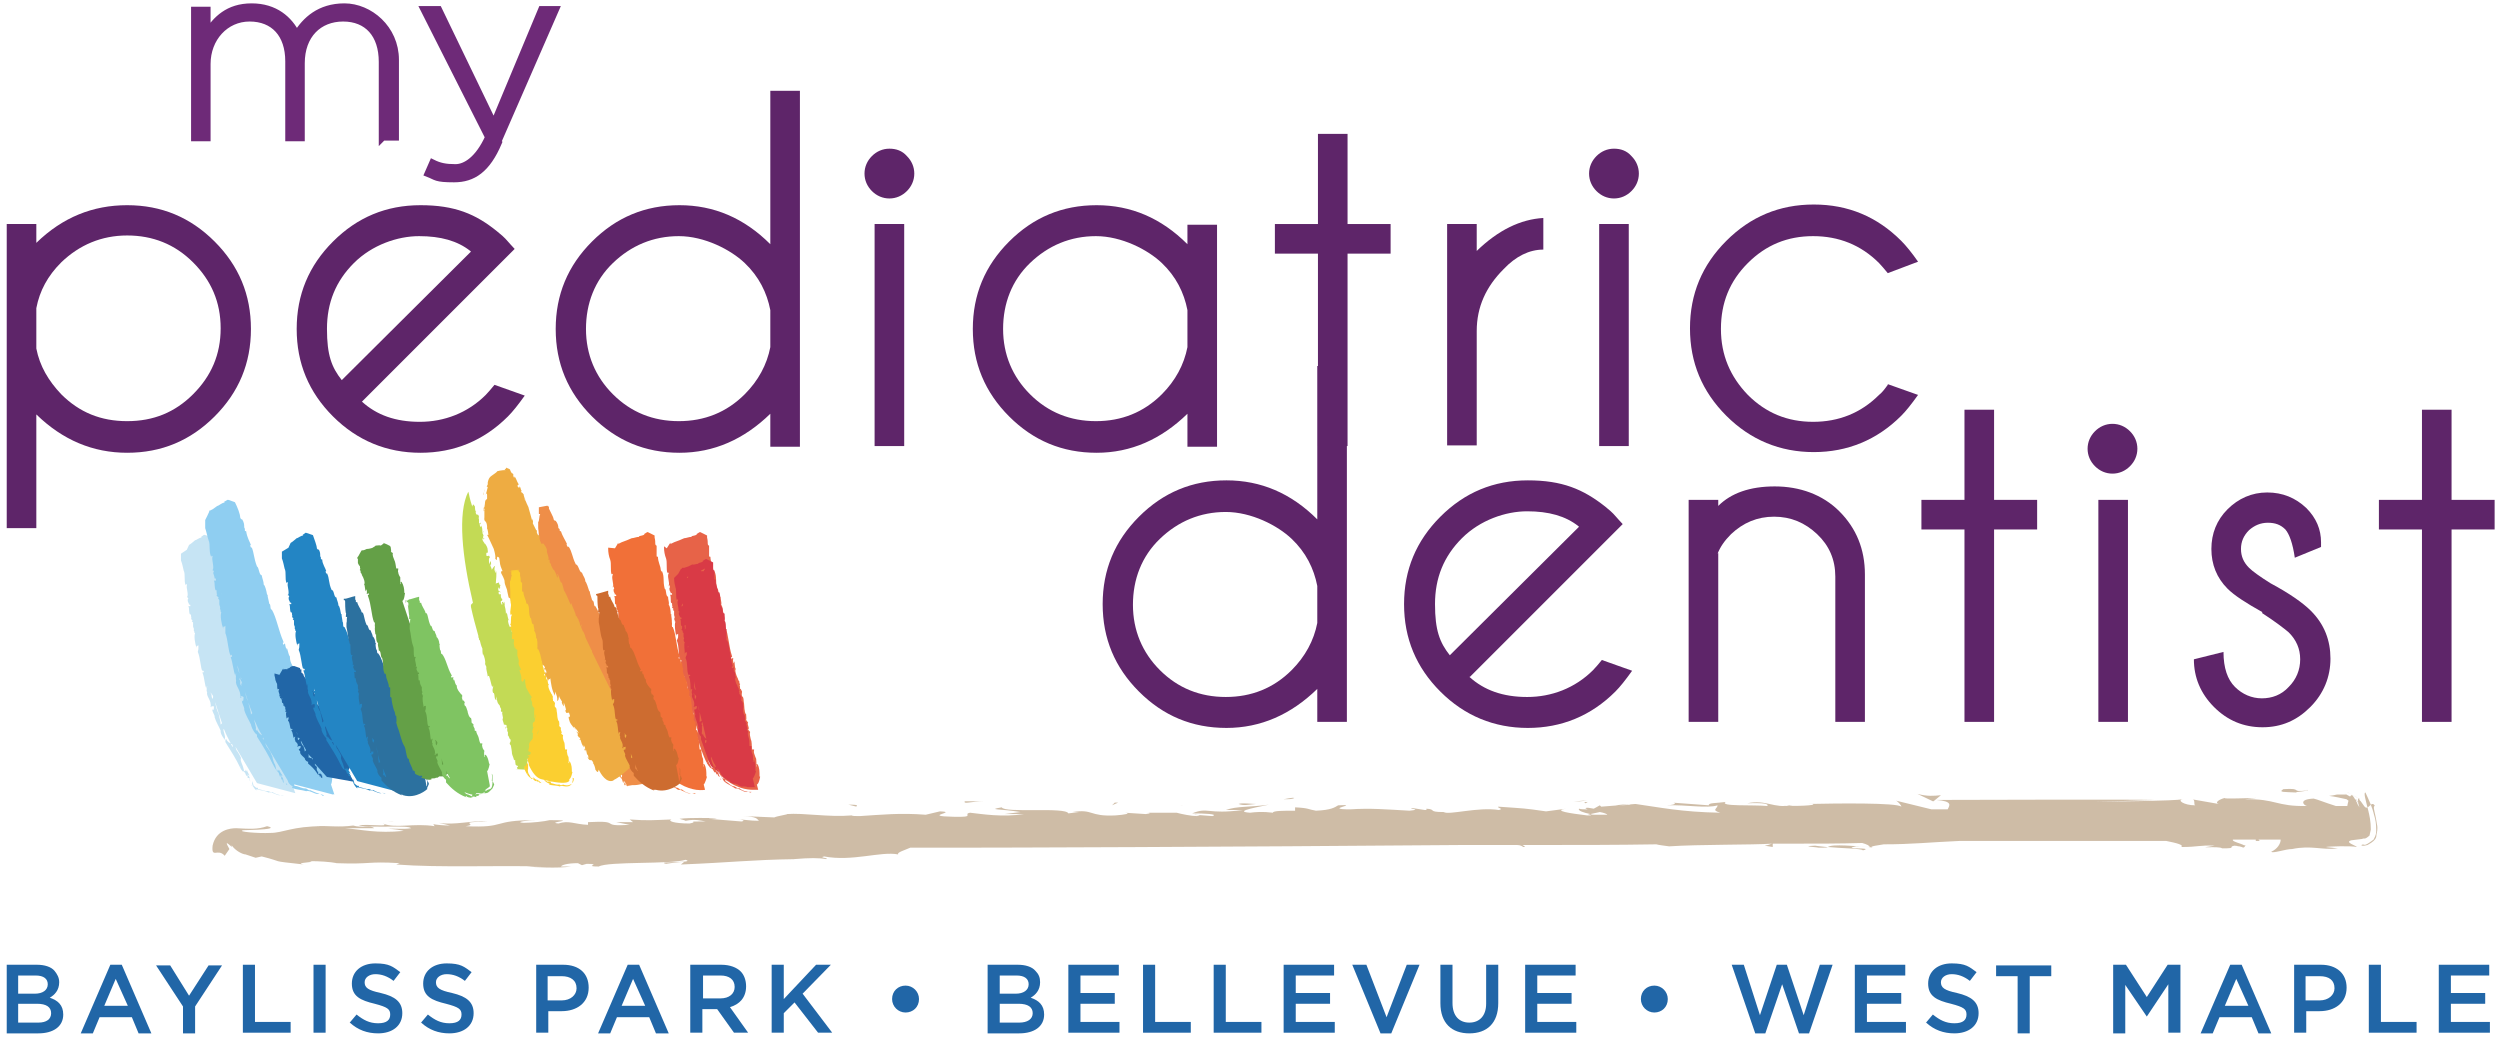 <?xml version="1.0" encoding="UTF-8"?>
<svg id="Layer_1" data-name="Layer 1" xmlns="http://www.w3.org/2000/svg" version="1.1" viewBox="0 0 371.6 154.1">
  <defs>
    <style>
      .cls-1 {
        fill: #ef8e48;
      }

      .cls-1, .cls-2, .cls-3, .cls-4, .cls-5, .cls-6, .cls-7, .cls-8, .cls-9, .cls-10, .cls-11, .cls-12, .cls-13, .cls-14, .cls-15, .cls-16, .cls-17 {
        stroke-width: 0px;
      }

      .cls-2 {
        fill: #d93a46;
      }

      .cls-3 {
        fill: #2385c4;
      }

      .cls-4 {
        fill: #cd6c30;
      }

      .cls-5 {
        fill: #2c719f;
      }

      .cls-6 {
        fill: #eeac42;
      }

      .cls-7 {
        fill: #c6e4f4;
      }

      .cls-18 {
        fill: #6e2a78;
        stroke: #6e2a78;
      }

      .cls-8 {
        fill: #8fcef1;
      }

      .cls-9 {
        fill: #cebca6;
      }

      .cls-10 {
        fill: #fbcf30;
      }

      .cls-11 {
        fill: #64a047;
      }

      .cls-12 {
        fill: #c3da55;
      }

      .cls-13 {
        fill: #5e2569;
      }

      .cls-14 {
        fill: #e76348;
      }

      .cls-15 {
        fill: #f17038;
      }

      .cls-16 {
        fill: #2166a7;
      }

      .cls-17 {
        fill: #7fc462;
      }
    </style>
  </defs>
  <g>
    <g>
      <path class="cls-9" d="M333.8,125.6c-.2,0-.6.1-1.3.2,1,0,1.3-.1,1.3-.2ZM269.8,125.7c-2.4.1.2.2.5.3,3.2,0-.2-.2-.5-.3ZM263.4,125.4c-.4.1-.4.2-1.1.3l1.2.2v-.5ZM85.3,128.7h-.3c.2,0,.4,0,.3,0ZM291.5,124.7h0c-.2,0-.2,0,0,0ZM237.1,125.4h-.7c0,0,2.4,0,2.4,0h-1.7ZM165.3,119.7l.9-.4h-.5s-.4.4-.4.4ZM146.3,119.1c-.9,0-2,0-2.9,0-.2.5.9,0,2.9,0ZM342.3,118h-.9c.2,0,.4,0,.9,0ZM190.7,118.8c.9,0,1.4,0,1.7-.2h-.1c0-.1-1.5.2-1.5.2ZM342.9,117.5c-2.7.3-.4-.4-3.5-.2-.8.5.1.4,2,.5-.7-.1,2.2-.2,1.5-.4ZM167.1,119.6h1c-.2,0-.6,0-1,0ZM126.1,119.6l1.2.3c-.1-.1.7-.3-1.2-.3ZM127.3,120h.1c0,0,.1,0,.1,0h-.2ZM288.6,118.2h.1s-.1,0-.1,0h0ZM171.1,119.7h.4c-.1,0-.2,0-.4,0ZM58.3,122.1h.2c-.8-.1-1.2-.1-.2,0ZM34.1,126.2c-1.2-2.1.8.4.3-.6.6.9,1.7,1.4,2.1,1.4.6.2.9.3,1.5.5l.9-.2c3.6.9.8.6,6.3,1.2-1.8-.3,2.2-.3.8-.5,1.5,0,3,.1,4.1.3h-.2c5.5.2,4.5-.3,9.5,0l-.5.2c6.6.5,14.9.1,21.7.3h-2.2c1,.1,4.5.3,6.5,0-.4,0-1.2,0-1.5,0,0-.2.9-.5,2.5-.5l.6.3.7-.2c2.5,0-.7.4,1.8.4,1.4-.8,10.7-.3,12.9-1,1.7.5-4.7.2-2.9.6.8-.1,1.1-.2,2.7-.3l-.5.4c7.5-.3,10.4-.7,17.1-.8h-.3c2.4-.2,3.7-.2,4.8,0,.5-.2-1.2-.2-.3-.4,4.2.8,8.4-.8,11-.3-.2-.3.9-.6,1.8-1,1,0,1.9,0,2.6,0,1.4,0,2.3,0,2.6,0h1.4c6.8,0,39.5-.1,75.5-.4h.6c.2,0,.3,0,.4,0,.6,0,1.1,0,1.7,0s.9,0,1.3,0c0,0,.1,0,.2,0,0,0,.1,0,.2,0,1.2,0,2.5,0,3.7,0,.5,0,.8.2.9.3.6,0,0-.2-.1-.3h2.5c0,0,0,0,0,0,5.8,0,11.6,0,17.4-.1.3.1,1.2.2,1.9.3,4.5-.3,12.3-.2,15.3-.4h.2c1.1,0,2.2,0,3.2,0h0c3.4,0,6.7,0,10-.1h0c.7.2,1.1.4,1.1.6-1.9-.1-5.6-.5-6.2,0,1.9.2,5.1.2,5.2.5,1.9-.5-3.5-.1-1-.6,1.3,0,1.9.1,2.5.2-.9-.2,1.2-.4,1.6-.5,4.2,0,6.7-.3,11.2-.5,0,0,0,0,.1,0,1,0,29.8,0,30.7,0h0c1.5.3,2.7.6,2.2.9,2.6,0,2.7-.3,5-.2-3.5.5.7,0,1.1.4,2.3,0,.8-.2,1.8-.4.4,0,1.3.2,1.3.3,1.2-.4-1.8-.8-1.5-1.2,1.2,0,2.3,0,3.3,0h.1v.2s.6,0,.6,0l-.2-.2c.6,0,1.2,0,1.7,0h0c.5,0,1,0,1.4,0,0,0,.2,0,.2,0,0,.6-.5,1.4-1.4,1.8.2.3,2.1-.4,3.1-.4,2.9-.6,4.4.2,6.8-.1l-1.8-.2c.4-.1,3.9-.2,4.6,0,0-.2-1.9-.7-.8-1l1.6-.2c.4-.2.3.2,1.1-.5l.2-.9c0-1.2-.2-2.1-.4-2.9-.4-1.6-.7-2.6-.4-2.6.5,1.1,1,2.1,1.3,3.4.2.6.3,1.3.3,2.1,0,.5,0,.8-.4,1.5-1.7,1.3-1.2.5-1.8.8,0,.1.2.2.9,0,1.7-.9,1.2-1.4,1.4-1.8.1-.5.1-1,0-1.3-.2-1.6-.7-2.7-.3-2.7-.5-1-1,.9-1.6,0l-.5-.7-.2-.2h0c0-.1,0-.2,0-.2h0c-.8-.4,1.7.9-1.7-.9h-.3s-1.5,0-1.5,0c.4,0,1.2,0,1.7,0h0s0,0,0,0h0s0,0,0,0h0c.2,0,1.3.7,1.8.9,0,0,0,0-.2,0h0s0,0,0,0h0c0,.1,0,.3,0,.3v.2c.1.1,0,.1-.1,0v-.2c-.1,0-.2-.1-.2-.1h0c.3.1-2.6-1.4-1.4-.8h-.4c-.2,0-.4,0-.5,0-.3,0-.4,0-.5,0-.2,0-.3.1-1.2.2.8.1,1.7.3,2.6.5,1.9,1.6,1.1-.8,1.7.4,0,.3.2.6.2.9,0,0,0,0,0,0,0-.2-.2-.4-.3-.6,0,0,0,0,0,0,0-.2-.2-.4-.3-.6,0,0,0,0,0,0-.1-.2-.2-.4-.3-.5,0,0,0,0,0,0-.5-.9-.9,1.4-.9,1.4h-1.4s-.3,0-.3,0c-1.6-.5-2.8-1-3.3-1.1-2.3.1-1.5,1-1,1.1-4.6.1-4.6-1.1-9.2-1l1.7-.2c-1.1,0-5.1.2-4.7,0-.8.2-1.6.7-.9.9l-4-.7c.6,0,.2.8.5.9-1.7,0-2.8-.8-1.8-.9-3.2.5-30.4.3-33,.9-1,0,28-.7,28.7-.8-2.2-.1-31.4,0-32.4,0,2.5.2,2,.8,1.7,1.4h-2.4s-5.3-1.3-5.3-1.3c.3.1.9.8.8.9-.6-.6-9.5-.5-13.8-.4h.6c.9.2-2.8.4-4.3.2.3.1.6,0,1.3,0-2.9.5-3.8-.9-6.7-.3,2.6-.1,3.2.1,3,.4-2.2-.2-7.2.1-6.2-.6-1.4.2-2.6.1-2.5.5l-5.4-.4c.4,0,.8.3-.8.4,3-.1,5.9.5,7.5,0,0,.5-1,.7.4,1.1-5.8-.1-9-.8-12.6-1.3l-5.1.4-.2-.2-.9.5c-.6-.1-1-.2-1.2-.1-.1,0,0,.1.3.2-.5,0-1,0-1.3-.1-.2.3.7.6,1.7.8l1.4-.3c.6.1,1.1.3,1.1.4h-1.9c-.2,0-.4,0-.6-.1h-.4c.2.1.4.1.5.2h-.9c.1,0,.2,0,.3,0-2.5-.3-5.2-.7-3.1-1l-3,.4c-3.5-.5-2.9-.4-7.1-.7-.2.2.9.3.1.5-3.1-.5-7.5.8-8.2.3-2.5,0-1-.4-2.6-.5,0,0,.2.2-.2.2l-1.9-.3c-.8.1,1.7.2-.4.4-3.6-.2-5.8-.4-8.8-.2-4.3,0,1.8-.8-1.8-.6-.5.3-1,.7-3.3.8-1.2-.2-1-.4-3.1-.5v.5c-1.8,0-3.3,0-3.3.3-1.5-.2-2.6-.1-3.4,0-2.9-.2,2.1-1,2.8-1.2-2.8.4-4.8.2-6.4.8h2.5c-5.3.7-5.1-.5-7.5.5,1.8,0,4,.1,3,.4l-2.6-.2c-.3.1,1.5,0,.3.2-.8,0-2.3-.3-3-.5h0s-4.4,0-4.4,0c.5,0,.6.1-.2.2l-3.1-.2c1,.1,0,.3-1.4.4-4,.2-3.2-1-6.4-.5.5,0,.5,0,1,0l-1.6.2c-.4-1-9.5,0-9.9-.9-2.3.4-.2.2,2.8.7l-2.4.3c1,0,1.8,0,2.9,0-3.2.5-6.2,0-8-.2-1.2.2,1,.7-2.5.6-4.9-.1.9-.7-2-.8l-2.1.5c-3.8-.3-6.6,0-9.8.2-.7,0-1.1,0-1.2-.1-3.4.3-7.1-.4-9.7-.2.6,0-1.5.3-1.8.5l-4.6-.2c2,.1,2,.4,2.3.7-1.4,0-2.1-.2-3.1-.2.6,0,1.2.2.5.3l-4.9-.4c.3,0,.8,0,1.3-.1-1.2,0-3.8-.1-5.6.1.2.1.8.2.9.3,1.5-.3,2.3,0,3,.1-3.4,0-.8,0-2.4.3-2.4,0-3.3-.4-2.7-.6-2.7.1-3.5.2-6.2,0l.5.4h-2.5c0,0,2,.4,2,.4-4.8.3-.9-.7-6.2-.4v.4c-2.1-.1-2.8-.7-4.4-.2-2-.2,3.4-.5-1.3-.5-.8.2-2.6.4-3.9.4-1.4-.1.7-.4,1.8-.4-6.7,0-4.2,1.2-10.4.9,2.2-.3-1.8-.6,3.3-.7-2.4-.2-4.8.6-7.3.2l1.7.4c-.9,0-2-.1-2.5-.2l.2.3c-3.1-.5-5.8.4-7.7-.4,1.3.6-2.4,0-3.6.3,2.6.4,7.4-.1,7.8.4-1.2.2-2.3,0-3.4.1.8,0,2,.2,2.3.3-4,.4-6.2-.2-8.7-.4h4.3c-.4-.5-1.9,0-3.1-.4-2.1.3-3.8,0-5.5.1.5,0,.5,0,1,0-4.6,0-5.9,1-7.8,1-1.8.1-5.2-.2-4-.4-1.6,0,6.1,0,3.5-.6-1.4.5-2.6.4-4.6.3-.8,0-3,.2-3.5,2.6-.2,2,.8.3,1.8,1.5ZM352.3,123.4h0c0,0,0,0,0,0ZM240.1,119.7c.9-.1,1.7-.2,2.3-.1-.8.1-1.6.1-2.3.1ZM184.1,119.5c.5-.2,1.9,0,2.6,0-1.2.1-1.8.3-2.6,0ZM287.4,119.1l1.1-.9c-1.1.1-2,.2-3.5-.2l2.3,1.1ZM235.7,119.4c0,0,.1-.1.3-.2-.6,0-.6.1-.3.2ZM235.9,119c-.9,0-1.5.1-2,.2l2-.2ZM175.8,119.7h-.2c-.3-.1-.2,0,.2,0Z"/>
      <path class="cls-7" d="M29.3,96.3h0c0,0,0,0,0,0ZM40.3,117.6h0,0ZM38.1,117.3c.6.2,1.3.2,1.8.5h0c.5-.2,1.2.5,1.8.4-.6-.1-.9-.3-1.3-.5,0,0,0,.1,0,.1l-.5-.2h0c-.7,0-.8-.2-1.5-.3-.1,0,0-.1-.1-.2h.4c-.2,0-.4,0-.6,0-.3-.2-.3-.3-.4-.3l-.2-.7c0,.2-.2.6.6,1.4ZM42.3,118.3h-.5c0-.1.4,0,.4,0h.1ZM39,103h-.1c0,0,0,0,.1,0ZM26.9,82.3h0s0,.2,0,.2v.8c.2.5.3,1.1.4,1.5.3.6,0,1.5.3,2.2,0,.1,0-.3.2-.1-.2.5.3,1.3,0,2v-.3c0,0,.2.4.2.4,0,0-.1,0-.1.2,0,.4.2.4.2.7,0,0,.2-.2.2.2h-.3c.2.4,0,1,.3,1.3,0,0,0-.1,0-.1.2,0,0,.4.2.6h-.1c0,.3.2.1.2.4h-.1c0,0,.1.2.2.2v.6s0,0,0,0c0,.2.2.3.1.6,0,0,0-.2,0,0,.2.3,0,.4.2.4-.2.5,0,1.5.2,2.2h0c0-.5.2-.2.3-.4,0,.8,0,.5-.1,1,.4.9.4,2.4.7,2.9,0-.3.1-.1.2,0,0,.3-.2,0-.2.2.3.7.3,1.8.6,2.4,0-.2,0-.4.1-.4,0,.3-.2.6,0,.9,0,0,0,0,0,0-.2.6.7,1.2.5,2.2h.2l-.2-.2c.3.2.2,0,.5.1,0,.1,0,.7-.2.5v-.2c-.2.4.4,1,.3,1.3.2.7.7,1.5.9,2,0,0,0-.1,0,0-.1.4.5,1.3.7,1.4,0,.1,0,.3,0,.5v-.2c.8,1.3,1.6,2.5,2.2,3.8.1.2-.1-.3,0-.2,0,.4.2.5.4.8,0-.3.2.2.3.1l.2.5h.2v.3c.1.1.2,0,.3.1,0,.2,0,.3.1.5-.1-.4,0-.8-.4-1,0-.2.1,0,.3.1-.1-.3-.3-.4-.4-.9v.3c-.4-.7,0,.1-.4-.1l-.2-.7h0c-.1-.3-.4-.9-.3-1.1h0c0,0,0-.1,0-.2h0c0,0-.2-.4-.2-.4h0s-.3-.5-.3-.5h0c-.2-.2-.2-.4-.3-.7l3.2,5.4,5.7,1.5h0c0,0,0,0,0,0l-.5-1.4c.2-.1.3-1.3.3-1.3,0,0,0,.1-.1,0-.1-.6-.2-1.2-.5-1.8-.3-.2.1.5-.2.3,0-.4-.1-.7,0-1.1-.1-.2-.3-.5-.4-.8,0,0,0,.1,0,0-.1-.2,0-.4,0-.6h-.3c-.2-.5-.2-1-.3-1.4h0c-.2-.4-.3-.7-.3-1.1-.1-.2-.2,0-.3-.3.3-.1-.3-.6-.1-1l-.4-.4c0-.2,0-.6-.1-.9,0,.2-.2-.2-.3-.5,0,.1-.2-.6-.2-.9h0c-.2-.3-.2-1-.5-1-.1-.3-.1-.5,0-.7l-.2-.4h0c-.2.2-.1-.4-.3-.6h.1s0-.1,0-.2h0c0,0,0-.1,0-.3,0,0-.2-.2-.3-.4,0,.2,0,0,0,0,0,0-.5-.7-.6-1.3,0,0,0-.2,0-.2-.3-.3-.3-1-.4-1.1,0,.2,0,.2,0,.3-.1-.3-.2-.4-.1-.7-.2-.3-.1.1-.3,0-.2-.5.2,0,0-.5-.7-1.4-.9-3.1-1.5-4.1,0,0-.1,0-.1,0-.2-.3,0-.6-.2-.8,0,0,0,.2,0,.2.1-.2-.2-1.1-.1-1.3h-.1c-.1-.5-.2-1.2-.4-1.3,0,0,0,0,0,0,0-.4-.2-.7-.3-1.2-.4,0-.3-1.1-.7-1.1-.5-1.1-.3-1.7-.7-2.5,0,.2-.2,0-.2-.3h.1c-.1-.4-.6-1.1-.6-1.7,0-.1-.1,0-.2-.1v-.2c0,0,0-.2-.1-.2,0-.4,0-.6-.2-1-.1,0-.2,0-.3-.2,0-.4-.4-1.4-.6-2h0c0,.1-.1,0-.1,0h0c0,0-.6-.2-.9-.3h0s0,0,0,0h-.1c0,0-.4.3-.4.3,0,0,0,.1.1.1-.4,0-.8.4-1,.4l-.6.5h0c0,0-.3.2-.3.2h0c0,0,0,0,0,0h0c0,0-.6,1.3-.3.7ZM34.5,110.6c0,0,0,.1.1.2,0,.1,0,.3-.1.2v-.2s0,0-.1,0c-.1-.2,0-.2,0-.2ZM33.3,108.4c.3.8.7,1.5,1,2.1h0c-.2-.1-.5-.2-.7-.7,0,.5-.1,0-.2,0,.2-.2-.2-1-.2-1.4ZM33.2,107.9c0,0,0,.2.1.3,0,0-.1-.2-.1-.3ZM32,104.4c.3,1.1.7,2.1,1,3.1,0,0-.1.1-.2.2,0-.4-.2-1.1-.3-1.6-.3-.6-.4-1.1-.5-1.6ZM31.6,103h0c0-.2,0-.3,0-.4,0,.1,0,.2,0,.4ZM31.3,103.1c0-.4.1.1.3.2h0c0,.1.1.3.2.5,0-.1,0-.2-.1-.3,0,.1-.1.3-.1.4-.3-.5,0-.5-.3-.9ZM31.1,101.3c0,.4.2.7.3,1t0,0c-.2-.4-.2-.7-.2-1ZM29.7,95.1s0,0,0-.1c0,0,0,0,0,.1,0,0,0,0,0,0ZM29,91.5s0,0,0-.1c0,.1,0,.3,0,.5,0,0,0,0,0,.2,0-.2,0-.4,0-.5ZM28.3,88s0-.1,0-.2c0,0,0,.1,0,.2,0,0,0,0-.1,0ZM31.7,103.5h0s0,0,0,0ZM37.5,116.9c0-.1-.1-.2-.1-.3,0,.1,0,.2.1.3ZM29.8,80.1c-.3-.1-.2,0,0,0h0Z"/>
      <path class="cls-8" d="M43.4,117.1c.6.3,1.5.3,2.1.5h0c.6-.2,1.4.6,2,.4-.7-.2-1-.4-1.5-.6,0,0,.1.1,0,.1l-.5-.3h0c-.8,0-.9-.3-1.7-.4-.1,0,0-.1-.1-.2h.5c-.4,0-1.1-.2-1.2-.3l-.2-.8c0,.2-.3.8.7,1.4ZM48.1,118.2l-.5-.2.4.3h.1ZM45.9,117.4h0s0,0,0,0ZM33.3,93.2h0c0,0,0,0,0,0ZM30.5,77.3h0s0,.3,0,.3v.9c.2.6.3,1.2.5,1.8.3.6,0,1.7.4,2.5,0,.1,0-.4.2-.1-.2.5.3,1.5,0,2.2v-.3c0,0,.2.4.2.4,0,0-.1,0-.1.2.1.4.2.5.2.8,0,0,.2-.2.2.3h-.3c.2.4,0,1.1.3,1.5,0,0,0-.1,0-.1.2,0,0,.5.2.7h-.1c0,.4.2.1.3.5h-.1c0,0,.1.2.2.3v.6s0,0,0,0c0,.2.2.4.1.7,0,0,0-.2,0,0,.2.3,0,.5.2.5-.2.5,0,1.7.3,2.5h0c-.1-.6.2-.2.3-.5,0,.9,0,.5,0,1.1.4,1,.4,2.7.8,3.4,0-.3.1-.2.2,0,0,.3-.2,0-.2.2.3.8.4,2.1.7,2.8,0-.2,0-.4.1-.4,0,.3-.1.7,0,1.1,0,0,0,0,0,0-.2.7.8,1.4.6,2.5h.2s-.2-.3-.2-.3c.3.2.2,0,.5.2,0,.1,0,.8-.2.6v-.2c-.2.4.4,1.1.3,1.5.2.8.8,1.7,1,2.2,0,0,0-.1,0-.1,0,.5.6,1.5.9,1.6,0,.1,0,.4,0,.5v-.2c.9,1.4,1.8,2.9,2.5,4.4.2.2-.2-.4,0-.2,0,.4.3.5.4.9,0-.3.2.3.3.2l.2.6h.2s0,.4,0,.4c0,.1.1,0,.2.1,0,.2,0,.3.2.5-.1-.4,0-.8-.5-1.1,0-.2.1,0,.3.1-.1-.4-.3-.4-.5-1v.3c-.4-.8,0,.1-.4-.2l-.2-.8h0c-.2-.3-.4-1-.4-1.2h0c0,0,0-.1-.1-.2h0c0,0-.2-.5-.2-.5h0s-.4-.6-.4-.6h0c-.2-.2-.3-.5-.4-.8q3.6,6,3.6,6l6.5,1.7h0c0-.1.2,0,.2,0l-.5-1.5c.2-.3.2-1.3.2-1.3,0,0,0,.1-.1,0-.1-.7-.3-1.4-.6-2-.3-.2.1.6-.2.3,0-.5-.1-.8-.1-1.3-.1-.2-.3-.6-.4-.9,0,0,0,.1,0,.1-.1-.3,0-.4,0-.7h-.3c-.2-.6-.2-1.2-.4-1.6h0c-.2-.4-.4-.8-.4-1.3-.1-.2-.2,0-.3-.4.3-.1-.4-.7-.2-1.1l-.4-.5c0-.2-.1-.7-.2-1,0,.2-.2-.2-.3-.5,0,.1-.3-.7-.3-1h0c-.2-.4-.2-1.1-.5-1.2-.1-.3-.1-.5-.1-.8l-.3-.5h0c-.2.2-.2-.4-.4-.6h.1s0-.1,0-.2h0c0,0,0-.2,0-.3,0,0-.2-.2-.3-.5,0,.2,0,0,0,0,0,0-.6-.8-.6-1.5,0,0,0-.2,0-.2-.3-.4-.3-1.1-.5-1.3,0,.3,0,.2,0,.3-.1-.4-.2-.5-.2-.8-.2-.4-.1.1-.3,0-.2-.6.2,0,0-.5-.7-1.6-1-3.5-1.7-4.7,0,0-.1,0-.1,0-.2-.4,0-.7-.3-.9,0,0,0,.3,0,.2.1-.3-.3-1.2-.2-1.5h-.1c-.1-.6-.3-1.4-.5-1.5,0,0,0,0,0,0,0-.5-.2-.8-.3-1.4-.4,0-.4-1.2-.7-1.3-.5-1.3-.4-1.9-.8-2.9,0,.3-.2,0-.2-.3h.1c-.2-.5-.6-1.2-.7-2,0-.1-.1,0-.2-.1v-.2c0,0,0-.2-.1-.3,0-.4,0-.7-.3-1.2-.1,0-.2,0-.3-.3,0-.5-.4-1.5-.8-2.3h0c0,.1-.1,0-.1,0h0c-1.7-.6-.5-.2-.9-.3h0s0,0,0,0h-.1c0,0-.5.3-.5.3,0,0,0,0,.1.1-.4,0-.9.5-1.1.5l-.7.5h0c0,0-.4.2-.4.2h-.1c0,0,0,.1,0,.1h0c-.1.3.3-.6-.3.7ZM39.1,109.6c0,0,.1.2.1.3,0,.1,0,.3,0,.2v-.2c0,0,0,0-.1,0-.1-.3,0-.2,0-.2ZM37.8,107c.4.9.7,1.6,1.1,2.2,0,0,0,0,0,.1-.2-.2-.5-.3-.7-.9.1.6-.1,0-.2,0,.2-.2-.3-1.2-.2-1.6ZM37.6,106.5c0,.1,0,.2.1.3,0,0-.1-.2-.1-.3ZM36.3,102.5c.4,1.3.8,2.5,1.2,3.5,0,0-.1.1-.2.2,0-.5-.3-1.2-.4-1.9-.4-.7-.4-1.3-.6-1.8ZM35.8,100.9h0c0-.2,0-.3,0-.4,0,.1,0,.3.1.4ZM35.6,101c0-.5.1.1.3.3h0c0,.1.1.4.2.6,0-.1-.1-.2-.2-.4,0,.1-.1.3,0,.5-.4-.5,0-.6-.3-1ZM35.3,98.9c.1.4.2.8.3,1.2,0,0,0,0,0,0-.2-.5-.3-.8-.3-1.2ZM33.6,91.9s0-.1,0-.1c0,0,0,.1,0,.2,0,0,0,0,0,0ZM32.8,87.8s0,0,0-.1c0,.2,0,.4.1.5,0,0,0,0,0,.2,0-.2,0-.4-.1-.6ZM32.1,83.8c0,0,0-.1,0-.2,0,0,0,.1,0,.2,0,0,0,0-.1,0ZM35.9,101.5h0s0,0,0,0ZM44.1,100.9h-.1c0,0,0,0,.1,0ZM42.7,116.7c0-.1-.1-.2-.2-.3,0,.1,0,.2.2.3Z"/>
      <path class="cls-16" d="M48.3,115.2c.5.3.3.2.5.3.3.1.6,0,.9.1h0c.3-.3.6.3.9,0-.3,0-.4-.2-.6-.3,0,0,0,.1,0,.1h-.2c0-.1,0-.1,0-.1-.3.1-.4-.1-.7,0,0,0,0-.1,0-.2h.2c-.2,0-.4,0-.5,0-.1,0-.3-.3-.3-.4,0,0,0,.2,0,.3ZM42.7,106.7h0s0,0,0,0ZM50.8,115.7h-.2c0,0,.2.1.2.1h0ZM40.8,100.1h0s0,0,0,0h0s0,.1,0,.1v.2c0,0,.1.4.1.4,0,.2.1.5.2.7.2.2,0,.7.2,1,0,0,0-.2.2,0-.3.3.2.6,0,1h.1c0-.1.1,0,.1,0,0,0-.1,0-.1.1,0,.2.2.2.2.3,0,0,.2-.1.2,0h-.2c.2.2,0,.5.2.6,0,0,0,0,0,0,.2,0,0,.2.2.3h-.1c0,.2.2,0,.2.2h-.1c0,0,.1,0,.2.1v.3c0,0,0,0,0,0,0,.1.2.1,0,.3,0,0,0,0,0,0,.1.1,0,.2.2.1-.2.3,0,.7,0,1.1h0c0-.3.2-.2.3-.3,0,.4,0,.2-.1.5.4.4.2,1.1.5,1.3,0-.1.1-.1.2,0,0,.1-.1,0-.2.2.3.3.2.9.4,1.1,0,0,0-.2.2-.2,0,.1-.2.4,0,.5h0c-.2.3.6.4.3,1h.2c0,0-.1-.1-.1-.1.2,0,.2,0,.4,0,0,0,0,.4-.2.4h0c-.3.2.3.3.1.6.1.3.5.6.7.8,0,0,0,0,0,0,0,.3.4.6.5.5,0,0,0,.2,0,.3h0c.5.4,1,.9,1.3,1.4,0,0,0-.1,0-.1,0,.2.1.2.2.4,0-.2.1,0,.2,0v.2c0,0,.2,0,.2,0v.2c0,0,0,0,.2,0,0,.1,0,.2,0,.2,0-.2.1-.5-.2-.5,0-.1,0,0,.2,0,0-.2-.2-.1-.3-.4v.2c-.3-.3-.1,0-.3,0v-.4c0,0-.1,0-.1,0,0-.1-.2-.4-.1-.5h0s0,0,0,0h0c0,0,0-.2,0-.2h0s-.2-.2-.2-.2h0c-.1,0-.1-.2-.1-.3,1.8,2,1.8,2,1.8,2h.1c0,0,3.9.7,3.9.7l-.9-1.6c.2-.2.4-.8.4-.8,0,0,0,0-.1,0,0-.3,0-.6-.3-.8-.2,0,0,.2-.2.2,0-.2,0-.3,0-.6-.1,0-.2-.2-.2-.3,0,0,0,0,0,0-.1,0,0-.2,0-.3h-.2c-.1-.2,0-.4-.2-.6h0c-.1-.1-.2-.3-.2-.5,0,0-.1,0-.2,0,.3-.2-.2-.2,0-.5h-.3c0-.2,0-.4,0-.5,0,.1-.2,0-.2-.2,0,0-.1-.2-.1-.4h0c-.1,0,0-.5-.3-.4-.1-.1,0-.2,0-.4h-.2c0-.1,0,0,0,0-.2.1,0-.2-.2-.2h.1s0-.1,0-.2h0s0,0,0-.1c0,0-.2,0-.2-.1,0,0,0,0,0,0,0,0-.4-.2-.4-.5,0,0,0,0,0-.1-.2,0-.2-.5-.3-.5,0,.1,0,.1,0,.2,0-.1-.1-.2,0-.3-.1-.1-.1.1-.2.1-.1-.2.2-.1,0-.3-.5-.5-.5-1.4-1-1.8,0,0,0,0-.1,0-.1-.1,0-.4-.1-.4,0,0,0,.1,0,.1.1-.2-.1-.5,0-.7h0c0-.2-.1-.5-.3-.6,0,0,0,0,0,0,0-.2-.1-.3-.1-.6-.3,0-.2-.5-.5-.4-.3-.5-.1-.8-.4-1.1,0,.1-.2,0-.2,0h0c0-.2-.4-.4-.4-.8,0,0-.1,0-.2,0h.1c0-.2-.1-.2-.2-.2,0-.2,0-.3,0-.5,0,0-.2,0-.2,0,0,0,0-.1,0-.2h0c0,0,0,0,0,0h0c.8.3-1.1-.4-.9-.3h0s-.1,0-.1,0c-.2,0-.4.1-.5.2h0c0,.1-.2.1-.4.2,0,0,0,.1,0,.1-.2-.1-.4,0-.6,0h-.1c0,0,0,.1,0,.1h0s0,0,0,0h0c.3-.6-.3.6-.4.7h0c0,.2.8-1.4.4-.8h0c-.6,1-.5.9-.5.8ZM46.5,112.7s0,0,0,0c0,0,0,.2-.1.2h0c0-.1,0,0,0,0,0-.1,0-.1,0-.2ZM45.7,111.9c.1.1.2.3.3.4.1.1.3.3.4.4-.1,0-.4,0-.5-.2,0,.3,0,0-.1.1.2-.2,0-.5,0-.7ZM45.6,111.7s0,0,0,.1c0,0,0,0,0-.1ZM44.8,110.2c.2.5.5.9.7,1.3,0,0-.1.1-.2.2,0-.2-.1-.5-.2-.8-.3-.2-.3-.5-.4-.7ZM44.5,109.6h0c0,0,0-.1,0-.2,0,0,0,.1,0,.2ZM44.2,109.7c0-.2.1,0,.3,0h0s0,.1.1.2c0,0,0,0-.1-.1,0,0-.1.2-.1.2-.3-.1,0-.3-.2-.4ZM44.1,108.8c0,.1.1.3.2.5h0c-.1-.2-.2-.3-.2-.5ZM43.1,106.1s0,0,0,0c0,0,0,0,0,0,0,0,0,0,0,0ZM42.6,104.4s0,0,0,0c0,0,0,.1,0,.2,0,0,0,0,0,.1,0,0,0-.2,0-.2ZM42.1,102.9s0,0,0-.1c0,0,0,0,0,0,0,0,0,0-.1,0ZM44.5,109.8h0s0,0,0,0ZM48.2,115.3c.6.3.2.1.4.2-.2-.1.2.1-.4-.2ZM49,108h-.1s0,0,.1,0Z"/>
      <path class="cls-3" d="M52.6,116.5c0-.1-.1-.2-.1-.3,0,0,0,.2.1.3ZM44.4,96h0c0,0,0,0,0,0ZM53.1,117c.6.2,1.3.2,1.8.5h0c.5-.2,1.2.5,1.8.4-.6-.1-.9-.3-1.3-.5,0,0,0,.1,0,.1l-.5-.2h0c-.7,0-.8-.2-1.5-.3-.1,0,0-.1-.1-.2h.4c-.2,0-.4,0-.6,0-.3-.2-.3-.3-.4-.3l-.2-.7c0,.2-.2.6.6,1.4ZM55.4,117.3h0s0,0,0,0ZM57.3,118l-.5-.2.4.2h.1ZM41.9,82h0s0,.2,0,.2v.8c.2.5.3,1.1.4,1.5.3.6,0,1.5.3,2.2,0,.1,0-.3.2-.1-.2.5.3,1.3,0,2v-.3c0,0,.2.4.2.4,0,0-.1,0-.1.2,0,.4.2.4.2.7,0,0,.2-.2.2.2h-.3c.2.4,0,1,.3,1.3,0,0,0-.1,0-.1.2,0,0,.4.2.6h-.1c0,.3.2.1.2.4h-.1c0,0,.1.2.2.2v.6s0,0,0,0c0,.2.2.3.1.6,0,0,0-.2,0,0,.2.3,0,.4.2.4-.2.5,0,1.5.2,2.2h0c0-.5.2-.2.3-.4,0,.8,0,.5-.1,1,.4.9.4,2.4.7,2.9,0-.3.1-.1.2,0,0,.3-.2,0-.2.2.3.7.3,1.8.6,2.4,0-.2,0-.4.1-.4,0,.3-.2.6,0,.9,0,0,0,0,0,0-.2.6.7,1.2.5,2.2h.2l-.2-.2c.3.2.2,0,.5.1,0,.1,0,.7-.2.5v-.2c-.2.4.4,1,.3,1.3.2.7.7,1.5.9,2,0,0,0-.1,0,0-.1.4.5,1.3.7,1.4,0,.1,0,.3,0,.5v-.2c.8,1.3,1.6,2.5,2.2,3.8.1.2-.1-.3,0-.2,0,.4.2.5.4.8,0-.3.2.2.3.1l.2.5h.2v.3c.1.1.1,0,.3.1,0,.2,0,.3.1.5-.1-.4,0-.8-.4-1,0-.2.1,0,.3.1-.1-.3-.3-.4-.5-.9v.3c-.4-.7,0,.1-.4-.1l-.2-.7h0c-.1-.3-.4-.8-.3-1.1h0c0,0,0-.1,0-.2h0c0,0-.2-.4-.2-.4h0s-.3-.5-.3-.5h0c-.2-.2-.2-.4-.3-.7l3.2,5.4,5.7,1.5h0c0-.1.2,0,.2,0l-.5-1.5c.2-.3.2-1.2.2-1.2,0,0,0,.1-.1,0-.1-.6-.2-1.2-.5-1.8-.3-.2.1.5-.2.3,0-.4-.1-.7,0-1.1-.1-.2-.3-.5-.4-.8,0,0,0,.1,0,0-.1-.2,0-.4,0-.6h-.3c-.2-.5-.2-1-.3-1.4h0c-.2-.4-.3-.7-.3-1.1-.1-.2-.2,0-.3-.3.3-.1-.3-.6-.1-1l-.4-.4c0-.2,0-.6-.1-.9,0,.2-.2-.2-.3-.5,0,.1-.2-.6-.2-.9h0c-.2-.3-.2-1-.5-1-.1-.3-.1-.5,0-.7l-.2-.4h0c-.2.2-.1-.4-.3-.6h.1s0-.1,0-.2h0s0-.1,0-.3c0,0-.2-.2-.3-.4,0,.2,0,0,0,0,0,0-.5-.7-.5-1.3,0,0,0-.2,0-.2-.3-.3-.3-1-.4-1.1,0,.2,0,.2,0,.3-.1-.3-.2-.4-.1-.7-.2-.3-.1.1-.3,0-.2-.5.2,0,0-.5-.7-1.4-.9-3.1-1.5-4.1,0,0-.1,0-.1,0-.2-.3,0-.6-.2-.8,0,0,0,.2,0,.2.1-.2-.2-1.1-.1-1.3h-.1c-.1-.5-.2-1.2-.4-1.3,0,0,0,0,0,0,0-.4-.2-.7-.3-1.2-.4,0-.3-1.1-.7-1.1-.5-1.1-.3-1.7-.7-2.5,0,.2-.2,0-.2-.3h.1c-.1-.4-.6-1.1-.6-1.7,0-.1-.1,0-.2-.1v-.2c0,0,0-.1-.1-.2,0-.4,0-.6-.2-1-.1,0-.2,0-.3-.2,0-.4-.4-1.4-.6-2h0c0,.1-.1,0-.1,0h0c0,0-.6-.2-.9-.3h0s0,0,0,0h-.1c0,0-.4.3-.4.3,0,0,0,.1.1.1-.4,0-.8.4-1,.4l-.6.5h0c0,0-.3.2-.3.2h0c0,0,0,0,0,0h0c0,0-.6,1.3-.3.7ZM49.5,110.3c0,0,0,.1.1.2,0,.1,0,.3-.1.2v-.2c0,0,0,0-.1,0-.1-.2,0-.2,0-.2ZM48.4,108c.3.8.7,1.5,1,2.1h0c-.2-.1-.5-.2-.7-.7,0,.5-.1,0-.2,0,.2-.2-.2-1-.2-1.4ZM48.2,107.6c0,0,0,.2.1.3,0,0-.1-.2-.1-.3ZM47.1,104.1c.3,1.1.7,2.1,1,3.1,0,0-.1.1-.2.2,0-.4-.2-1.1-.3-1.6-.4-.6-.4-1.1-.5-1.6ZM46.7,102.7h0c0-.2,0-.3,0-.4,0,.1,0,.2.1.4ZM46.4,102.8c0-.4.1.1.3.2h0c0,.1.1.3.2.5,0-.1,0-.2-.1-.3,0,.1-.1.3-.1.4-.3-.5,0-.5-.3-.9ZM46.2,100.9c0,.4.2.7.3,1h0c-.2-.4-.2-.7-.2-1ZM44.7,94.8s0,0,0-.1c0,0,0,0,0,.1,0,0,0,0,0,0ZM44.1,91.2s0,0,0-.1c0,.1,0,.3,0,.5,0,0,0,0,0,.2,0-.2,0-.4,0-.5ZM43.4,87.7s0-.1,0-.2c0,0,0,.1,0,.2,0,0,0,0-.1,0ZM54,102.6h-.1c0,0,0,0,.1,0ZM46.7,103.2h0s0,0,0,0ZM44.8,79.8c-.3,0-.2,0,0,0h0Z"/>
      <path class="cls-5" d="M52.8,88.6c0,0,.1,0,.1,0,0,0,0,0-.1,0ZM52.6,88.6c0,0,.1,0,.1,0,0,0,0,0-.1,0ZM53.8,104.5h0c0,0,0,0,0,0ZM63.8,114.8v-.4c0,0,0,0,0,0v.4ZM55.6,110.1h0s0,0,0,0ZM59.3,103.8h-.1s0,0,.1,0ZM51.1,89h0v.2c.1,0,.2,0,.2.2,0,.3,0,1.1.1,1.7h0c.1,0,0,.3,0,.6,0,0,.1,0,.2,0-.1.3,0,.7-.1.9v.6c.1,0,0,0,0,0,.2.8.2,1.7.5,2.5.2.4,0,1.2.2,1.7,0,.1,0-.2.2,0-.3.4.2,1,0,1.5v-.2c.1,0,.2.3.2.3,0,0-.1,0-.1.1,0,.3.2.3.2.6,0,0,.2-.2.2.2h-.3c.2.3,0,.8.2,1,0,0,0-.1,0-.1.2,0,0,.3.2.5h-.1c0,.2.2.1.2.3h-.1c0,0,.1.1.2.2v.5s0,0,0,0c0,.2.2.2,0,.5,0,0,0-.1,0,0,.2.2,0,.3.2.3-.2.4,0,1.2.1,1.8h0c0-.4.2-.2.3-.3,0,.6,0,.4-.2.8.4.7.2,1.9.5,2.3,0-.2.1-.1.2,0,0,.2-.2,0-.2.2.3.5.2,1.4.4,1.9,0-.1,0-.3.2-.3,0,.2-.2.5,0,.7h0c-.2.4.6.9.3,1.7h.2s-.1-.2-.1-.2c.3.1.2,0,.4,0,0,.1,0,.6-.2.4h0c-.3.2.3.6.1.9.1.5.6,1.2.7,1.5,0,0,0-.1,0,0-.1.4.4,1,.6,1.1,0,.1,0,.3,0,.4h0c.8.9,1.7,1.7,3,2.2.2,0,0,0-.1-.1.1,0,.2,0,.3.1,0,0,0,0,0,0,2,.6,3.6-.9,3.6-.9h0c0-.1,0-.2,0-.2.5-1,.1-.5.2-.8h0c-.4-.3,0-1.1-.3-1.4.1.5,0,.8,0,1.1,0,0,.1-.1.1,0v.4s0,0,0,0c0,.2,0,.4-.1.5l-.3-1.8v-.2c0,0-.2-.4-.2-.4.3,0,.4-1.1.4-1.1,0,0,0,.1-.1,0-.1-.5-.2-1-.5-1.3-.3-.1,0,.4-.2.3,0-.3-.1-.5,0-.9-.1-.1-.3-.4-.3-.6,0,0,0,.1,0,0-.1-.2,0-.3,0-.5h-.3c-.2-.4-.2-.8-.3-1h0c-.1-.3-.3-.5-.3-.8-.1-.1-.1,0-.3-.2.3-.1-.3-.5-.1-.8l-.3-.3c0-.1,0-.5-.1-.7,0,.1-.2-.1-.3-.3,0,0-.2-.5-.2-.7h0c-.1-.2-.2-.8-.4-.8-.1-.2-.1-.4,0-.5l-.2-.3h0c-.2.2-.1-.3-.3-.4h.1s0-.1,0-.2h0s0-.1,0-.2c0,0-.2-.1-.3-.3,0,.1,0,0,0,0,0,0-.5-.5-.5-1,0,0,0-.1,0-.1-.3-.2-.3-.8-.4-.9,0,.2,0,.2,0,.2-.1-.2-.2-.3-.1-.5-.1-.2-.1.1-.3,0-.2-.4.2,0,0-.4-.6-1-.8-2.4-1.4-3.1,0,0-.1,0-.1,0-.1-.2,0-.5-.2-.6,0,0,0,.2,0,.2.1-.2-.2-.8,0-1.1h-.1c0-.4-.2-.9-.4-1,0,0,0,0,0,0,0-.3-.2-.5-.3-.9-.4,0-.3-.8-.6-.8-.4-.9-.3-1.3-.6-1.9,0,.2-.2,0-.2-.2h0c-.1-.3-.5-.8-.6-1.3,0,0-.1,0-.2,0v-.2s0-.1-.1-.2v-.4s0-.1,0-.1h0s0,0,0,0h0c-.5.1-1.3.4-1.5.4ZM56.9,114.2c.2.5.4.9.5,1.3-.1,0-.3-.2-.3-.4,0,.4-.1,0-.2,0,.2-.2,0-.6,0-.9ZM56.2,112.2c.1.4.2.8.3,1.1,0,0-.1,0-.2.1,0-.3-.1-.8-.1-1.2ZM55.9,110.9c.1.4.2.8.3,1.2-.2-.5-.2-.8-.3-1.2ZM55.6,109.8h0c0-.1,0-.2,0-.3,0,0,0,.2,0,.3ZM55.3,109.8c0-.3.1.1.3.2h0c0,0,0,.3.1.4,0,0,0-.2-.1-.3,0,0-.1.2-.1.3-.3-.4,0-.4-.2-.7ZM55.2,108.4c0,.3.1.5.2.8,0,0,0,0,0,0-.1-.3-.2-.5-.2-.8ZM54.2,103.5s0,0,0-.1c0,0,0,0,0,.1,0,0,0,0,0,0ZM53.6,100.7s0,0,0,0c0,.1,0,.2,0,.4,0,0,0,0,0,.1,0-.1,0-.3,0-.4ZM53.1,98s0,0,0-.1c0,0,0,.1,0,.1,0,0,0,0-.1,0ZM52.3,88.9s.1,0,.1,0h0s-.1,0-.1,0h0ZM51.4,89.2c0,0,.1,0,0,0,0,0,0,0,0,0h0c0,0-.1,0-.1,0h0Z"/>
      <path class="cls-11" d="M53.4,84.4h.1c0,0,0,0-.1,0ZM68.3,112.5h0c0,0,0,0,0,0ZM61.8,93.2c0,.1,0,.2,0,.3,0,0,0-.2,0-.3ZM61.7,93c0-.5-.5-1.1-.5-1.6h0c-.4-.3-.2-1.2-.6-1.5.2.5.2.9.2,1.3,0,0,0-.1.1,0v.5s0,0,0,0c.4.5.2.7.5,1.3,0,.1-.1,0-.1.2v-.4c0,.4,0,.8.3.8v.7c.2,0,0-.8,0-1.1ZM60.3,89.2v.4c.1,0,.1-.4.1-.4h-.1ZM53.1,82.9h0c0,.1,0,.1.1.2,0,.3,0,.5,0,.6l.2.4h0c.2-.1,0,.3.2.5h-.1s0,0,0,.2h.1s0,.2,0,.3c0,0,.2.2.2.4,0-.1,0,0,0,0,0,0,.4.6.4,1.2,0,0,0,.1-.1.1.2.3.1.9.3,1.1,0-.2,0-.2.1-.3,0,.3.1.4,0,.6.1.3.1-.1.3,0,.1.5-.2,0-.1.4.5,1.3.5,2.9.9,3.9,0,0,.1,0,.1,0,.1.3-.1.5.1.8,0,0,0-.2,0-.2-.2.2,0,1,0,1.2h.1c0,.5,0,1.1.3,1.3,0,0,0,0,0,0-.1.4.1.6.1,1.1.4,0,.2,1,.5,1.1.3,1.1,0,1.6.4,2.4,0-.2.2,0,.2.3h0c0,.4.4,1,.4,1.6,0,.1.1,0,.2.1v.2c0,0,0,.1,0,.2,0,.3,0,.6,0,1,0,0,.2,0,.2.2,0,.4.2,1.3.4,1.9h0c.1,0,.1.4.2.7,0,0,.1,0,.1,0,0,.3.1.8,0,1l.2.7h0c.4.9.5,2,1,2.8.3.5.2,1.4.6,2,0,.1,0-.3.1-.1-.1.5.5,1.1.6,1.9v-.3c0,.1.1.2.3.3,0,.1-.1,0,0,.3.4.3.5.2.8.4,0,0-.1-.3.3,0l-.2.2c.5.1,1.2.5,1.6.2,0,0-.1,0-.1,0,0-.2.5,0,.7-.2h0c.4,0,.2,0,.5-.2h0c0,0,.1,0,.2,0h.6c0-.1,0-.1,0-.1.2,0,.2-.3.6-.3,0,0-.1.1,0,0,.2-.2.4-.2.3-.4.2,0,.6-.1.9-.4l.2-.2h.1c0-.1,0-.1,0-.1h0s0,0,0,0h0c-.2.8.3-1,.2-.9h0c0,0-.2-.6-.2-.6h0c.1.5-.2.2-.2.4-.1-.7,0-.5,0-.9-.5-.8-.5-2.1-.9-2.6,0,.3-.1.2-.2,0,0-.3.2,0,.2-.2-.4-.6-.4-1.6-.7-2.2,0,.1,0,.3-.1.3,0-.3.1-.6,0-.9h0c.2-.5-.7-1-.5-1.9h-.2s.2.2.2.2c-.3-.1-.2,0-.5,0,0-.1,0-.7.2-.5h0c.3-.2-.4-.7-.2-1.1-.2-.6-.6-1.4-.7-1.8,0,0,0,.1,0,0,.1-.4-.3-1.2-.5-1.4,0-.1,0-.3,0-.5h0c-.5-1.1-.9-2.4-1.2-3.7,0-.2,0,.3-.1.1,0-.3-.1-.5-.1-.8-.1.2-.1-.2-.3-.2v-.5s-.2,0-.2,0v-.3c0-.1,0,0-.1-.1,0-.2,0-.3,0-.5,0,.4-.2.7.1,1,0,.2,0,0-.2-.1,0,.3.2.4.2.9v-.2c.3.7.2-.1.4.2v.7h0c0,.3.2.8,0,1h0c0,0,0,.1,0,.2h0s0,.4,0,.4h0s.2.5.2.5h0c0,.2,0,.4.1.7l-3.1-9.3c.3,0,.4-1.2.4-1.2,0,0,0,.1-.1,0,0-.6-.1-1.1-.4-1.6-.3-.2,0,.5-.2.3,0-.4,0-.6,0-1-.1-.1-.3-.5-.3-.7,0,0,0,.1,0,0-.1-.2,0-.3,0-.6h-.3c-.1-.5-.1-.9-.3-1.3h0c-.1-.3-.3-.6-.2-1-.1-.1-.2,0-.3-.3.1,0,0-.2,0-.4,0,0,0-.2-.1-.3h0c.2,0-1.6-.8-.9-.4h0s0,0,0,0h-.1s-.4.3-.4.3c-.1-.1-.6,0-.8,0,.1,0-.2.2-.4.3.1,0-.5.2-.9.2h0c-.2.1-.4.2-.6.2h-.1s0,0,0,0h0s0,0,0,0h0c0-.2-.9,1.6-.5.8ZM67.4,113.6s0,0,.1,0c0,0,0,0,0,0h-.1ZM65.9,107.2s0,0,0,0c.2.4.3.6.3.9l-.3-.9ZM65.6,106.5h0c0,.2,0,.3,0,.3v-.3ZM65.4,105.7c0,.1.1.2.2.4,0-.1.1-.3.1-.4.3.4,0,.5.3.8,0,.4-.1-.1-.3-.2h0c0,.1-.2-.5-.2-.5ZM64.3,102.4c0,0,.2-.1.2-.2,0,.4.2,1,.2,1.5.4.6.4,1,.5,1.5l-.9-2.8ZM64.5,115c.1,0,.3,0,.4,0,0,0,0,0,.1,0-.1,0-.4,0-.5,0s0,0,0,0ZM64.1,101.8c0,0,0,.2,0,.3v-.3ZM63.3,99.6c.2.2.4.3.5.8,0-.5.1,0,.2,0-.2.2,0,1,0,1.3l-.7-2ZM63.2,99.2c0-.1,0-.2.1-.2h0c0,.1,0,.2,0,.2,0,.2,0,.2-.1.2v-.2ZM65.6,106.1h0s0,0,0,0Z"/>
      <path class="cls-17" d="M62.3,88.8s0,0,0,0c0,0,0,0,0,0ZM62.1,88.9s0,0,.1,0c0,0,0,0-.1,0ZM63.1,104.8h0c0,0,0,0,0,0ZM62,88.9c0,0,.1,0,.1,0,0,0,0,0-.1,0ZM60.5,89.3h0v.2c.1,0,.2,0,.2.2,0,.3,0,1.1.1,1.7h0c.1,0,0,.3,0,.6,0,0,.1,0,.2,0-.1.3,0,.7-.1.9v.6c.1,0,0,0,0,0,.2.8.2,1.7.5,2.5.2.4,0,1.2.2,1.7,0,.1,0-.2.2,0-.3.4.2,1,0,1.5v-.2c.1,0,.2.3.2.3,0,0-.1,0-.1.1,0,.3.2.3.2.6,0,0,.2-.2.2.2h-.2c.2.3,0,.8.2,1,0,0,0-.1,0-.1.2,0,0,.3.2.5h-.1c0,.2.2.1.2.3h-.1c0,0,.1.1.2.2v.5s0,0,0,0c0,.2.2.2,0,.5,0,0,0-.1,0,0,.2.2,0,.3.2.3-.2.4,0,1.2.1,1.8h0c0-.4.2-.2.3-.3,0,.6,0,.4-.1.8.4.7.2,1.9.5,2.3,0-.2.1-.1.2,0,0,.2-.2,0-.2.2.3.5.2,1.4.4,1.9,0-.1,0-.3.2-.3,0,.2-.2.5,0,.7h0c-.2.4.6.9.3,1.7h.2s-.1-.2-.1-.2c.3.1.2,0,.4,0,0,.1,0,.6-.2.4h0c-.3.2.3.6.1.9.1.5.6,1.2.7,1.5,0,0,0-.1,0,0-.1.4.4,1,.6,1.1,0,.1,0,.3,0,.4h0c.8.9,1.7,1.7,3,2.2.2,0-.3-.1,0-.2.2.3.5.2.8.3-.2-.2.3,0,.2-.2.1,0,.3,0,.5.1v-.2c0,0,.3,0,.3,0,.1,0,0-.1.1-.2.1,0,.3,0,.4,0-.4,0-.6-.2-.9,0-.1,0,0,0,.1-.2.1,0,.2,0,.4,0,.2.1.7,0,1,0,.3,0,.5-.2.7-.4l.3-.3c.5-1,.1-.5.2-.8h0c-.4-.3,0-1.1-.3-1.4.1.5,0,.8,0,1.1,0,0,.1-.1.1,0v.4s0,0,0,0c-.1,1.1-.5.6-1,1.1-.1,0,0-.1-.2,0l.3-.2c0,0-.1,0-.2,0,.5-.3.7-.5.7-.5h0c0-.2,0-.2,0-.2l-.4-2.1c.2,0,.4-1.1.4-1.1,0,0,0,.1-.1,0-.1-.5-.2-1-.5-1.3-.3-.1,0,.4-.2.3,0-.3-.1-.5,0-.9-.1-.1-.3-.4-.3-.6,0,0,0,.1,0,0-.1-.2,0-.3,0-.5h-.3c-.2-.4-.2-.8-.3-1h0c-.1-.3-.3-.5-.3-.8-.1-.1-.1,0-.3-.2.3-.1-.3-.5-.1-.8l-.3-.3c0-.1,0-.5-.1-.7,0,.1-.2-.1-.3-.3,0,0-.2-.5-.2-.7h0c-.1-.2-.2-.8-.4-.8-.1-.2-.1-.4,0-.5l-.2-.3h0c-.2.2-.1-.3-.3-.4h.1s0-.1,0-.2h0s0-.1,0-.2c0,0-.2-.1-.3-.3,0,.1,0,0,0,0,0,0-.5-.5-.5-1,0,0,0-.1,0-.1-.3-.2-.3-.8-.4-.9,0,.2,0,.2,0,.2-.1-.2-.2-.3-.1-.5-.1-.2-.1.1-.3,0-.2-.4.2,0,0-.4-.6-1-.8-2.4-1.4-3.1,0,0-.1,0-.1,0-.1-.2,0-.5-.2-.6,0,0,0,.2,0,.2.1-.2-.2-.8,0-1.1h-.1c0-.4-.2-.9-.4-1,0,0,0,0,0,0,0-.3-.2-.5-.3-.9-.4,0-.3-.8-.6-.8-.4-.9-.3-1.3-.6-1.9,0,.2-.2,0-.2-.2h0c-.1-.3-.5-.8-.6-1.3,0,0-.1,0-.2,0v-.2s0-.1-.1-.2v-.4s0-.1,0-.1h0s0,0,0,0h0c-.5.1-1.3.4-1.5.4ZM71.6,117.9c.2,0,.3-.1.5-.2,0,0-.1.1-.1.2-.1,0-.2,0-.3,0ZM68.9,117.7c.5.2,1,.4,1.4.4h.1c-.6,0,0,.2-.2.3-.2-.1-.4-.2-.6-.3h0c-.2,0-.5-.2-.6-.4ZM68.8,117.7h0ZM68.6,117.5s0,0,0,0h0s0,0,0,0ZM67.2,116.2s0,0,0,0c0,0,0,0,0,0h0ZM67.1,116s0,0,0,0c0,0,0,0,0,0h0c0,0,0-.1,0-.1ZM66.3,114.5c.2.5.4.9.6,1.2-.1,0-.3-.2-.4-.5,0,.4-.1,0-.2,0,.2-.1,0-.5,0-.9ZM65.6,112.7c.1.3.2.6.3.9,0,0-.1,0-.2.1,0-.2,0-.6-.1-1ZM64.7,110.1c0-.3.1,0,.3.2,0,0,0,.1,0,.2,0,0-.1.2-.1.3-.3-.3,0-.4-.2-.7ZM63.5,103.8s0,0,0,0h0s0,0,0,0ZM63,101s0,0,0,0c0,.1,0,.2,0,.4,0,0,0,0,0,0,0-.1,0-.3,0-.4ZM62.5,98.3s0,0,0,0c0,0,0,0,0,.1,0,0,0,0,0,0ZM61.7,89.2s.1,0,.1,0h0c0,0-.1,0-.1,0h0ZM60.8,89.4c0,0,.1,0,0,0,0,0,0,0,0,0h0c0,0-.1,0-.1,0h0ZM73.2,115.1v-.4c0,0,0,0,0,0v.4ZM68.7,104.1h-.1s0,0,.1,0ZM72.1,118.1c-.1,0-.2,0-.3,0,0,0,.2,0,.3,0Z"/>
      <path class="cls-14" d="M100.5,94.5h0c0,0,0,0,0,0ZM107.2,115.9c0-.1-.2-.2-.2-.2,0,0,.1.2.2.2ZM98.7,81.2h0c0,0,0,.2,0,.2,0,.5.1,1.1.3,1.6.2.6,0,1.5.2,2.2,0,.1,0-.3.2,0-.3.5.2,1.3,0,2v-.3c.1,0,.2.4.2.4,0,0-.1,0-.1.2,0,.4.2.4.2.7,0,0,.2-.2.2.2h-.3c.2.4,0,1,.2,1.3,0,0,0-.1,0-.1.2,0,0,.4.2.6h-.1c0,.3.2.1.2.4h-.1c0,0,.1.2.2.2v.6s0,0,0,0c0,.2.2.3,0,.6,0,0,0-.2,0,0,.2.3,0,.4.2.4-.2.5,0,1.5.1,2.2h0c0-.5.2-.2.3-.4,0,.8,0,.5-.2,1,.4.9.2,2.4.5,3,0-.3.1-.1.2,0,0,.3-.2,0-.2.2.3.7.2,1.8.4,2.5,0-.2,0-.4.2-.4,0,.3-.2.6,0,.9,0,0,0,0,0,0-.3.6.6,1.3.3,2.2h.2s-.1-.2-.1-.2c.3.2.2,0,.4.2,0,.1-.1.7-.2.5v-.2c-.3.3.3,1,.1,1.4.1.7.5,1.6.6,2.1,0,0,0-.1,0,0-.2.4.2,1.3.5,1.5,0,.1,0,.3,0,.5v-.2c.5,1.5.9,2.9,1.6,4.3.2.2-.2-.4,0-.2,0,.4.3.5.5.9,0-.3.2.2.3.1l.3.5h.2s.1.3.1.3c.1,0,0,0,.2,0,0,.2.1.3.3.4-.2-.4-.2-.8-.6-.9,0-.2.1,0,.3,0,0,0,0,0,0,0,.1.1.2.2.3.4,0,.2.4.7.6,1.1.5.5,1.2.7,1.7,1.1h0c.6-.1,1.3.7,1.9.5-.7-.1-1-.3-1.4-.6,0,0,0,.2-.1.1l-.5-.3h0c-.7-.1-.7-.4-1.4-.8,0,0,0-.1,0-.2l.4.3c-.3-.3-.7-.6-.8-.5l-.3-.5c2,2,4,2.2,4.9,2.2.4,0,.7,0,.7,0l-.2-.8c.3,0,.5-1.2.5-1.2,0,0,0,.1-.1,0,0-.7,0-1.3-.3-1.8-.3-.2,0,.5-.2.3.1-.4,0-.7,0-1.1-.1-.2-.2-.5-.3-.8,0,0,0,.1,0,0-.1-.3,0-.4,0-.6h-.3c-.1-.6,0-1.1-.2-1.5h0c-.1-.4-.2-.8-.1-1.1-.1-.2-.1,0-.3-.4.3-.1-.2-.7,0-1l-.3-.4c.1-.1,0-.6,0-.9,0,.2-.2-.2-.2-.5,0,.1-.1-.6-.1-1h0c-.1-.3,0-1-.3-1.1-.1-.3,0-.5,0-.7l-.2-.4h0c-.2.1,0-.4-.2-.6h.1s0,0,0-.2h-.1c0,0,0-.2,0-.3,0,0-.2-.2-.2-.4,0,.2,0,0,0,0,0,0-.4-.7-.4-1.3,0,0,0-.2.1-.1-.3-.4-.1-1-.3-1.2,0,.2,0,.2-.1.3,0-.3-.1-.4,0-.7-.1-.3-.1.1-.3,0-.1-.5.2,0,.1-.4-.5-1.5-.5-3.2-1-4.3,0,0-.1,0-.1,0-.1-.3.1-.6-.1-.8,0,0,0,.2,0,.2.2-.2-.1-1.1,0-1.3h-.1c0-.5-.1-1.2-.3-1.4,0,0,0,0,0,0,.1-.4-.1-.7-.1-1.2-.4-.1-.2-1.1-.5-1.2-.3-1.2,0-1.7-.4-2.6,0,.2-.2-.1-.2-.3h0c0-.4-.4-1.1-.4-1.8,0-.1-.1,0-.2-.1v-.2c0,0,0-.2,0-.3,0-.4,0-.6,0-1.1,0,0-.2,0-.2-.3,0-.2,0-.5-.1-.9v-.3c0,0,0,0,0,0h0c-.4-.2,1,.5-1-.5h0s0,0,0,0h-.1c0,0-.5.3-.5.3h.1c-.1.2-.5.2-.8.3,0,0,0,.1,0,.1-.4,0-.8.2-1.1.2l-.7.3h0c0,0-.8.3-.8.3l-.4.2h-.2c0,0,0,0,0,0h0c.3-.6-.6.9-.5.7ZM106.1,114.2c0,0,.1.1.2.2,0,0-.1-.1-.2-.2ZM105,112.5c.2.4.4.8.6,1,.1.2.3.4.4.5v.2c-.5-.6,0,.1-.3-.1,0-.2-.2-.5-.3-.7h0c-.1-.2-.3-.7-.3-1ZM104.9,112.3s0,0,0,.1h0s0,0,0-.1ZM104.8,112.1s0,0,0,0h0s0,0,0,0ZM104,109.9h0s0,0,0,0c0,0,0,0,0,0ZM104,109.6s0,0,0,0h0s0,0,0,0ZM103.4,108.4c.1,0,.1-.3.1-.6.1.4.2.8.3,1.2-.1-.1-.2-.3-.2-.6,0,.5-.1,0-.2,0ZM103,105.6c0,.2,0,.4.1.6,0,0,0,0-.1,0,0-.2,0-.4,0-.7ZM102,101.5c0-.2,0-.2.1,0,0,.2,0,.5.1.7,0,0,0,.2,0,.2-.3-.5,0-.5-.2-.9ZM111.7,117.7h-.5c0,0,.4.1.4.1h0ZM109.8,102h-.1c0,0,0,0,.1,0ZM109.6,117.1h0s0,0,0,0Z"/>
      <path class="cls-2" d="M107.4,115.6c0,0-.1-.2-.2-.2,0,0,.1.1.2.2ZM101.8,97.2h0c0,0,0,0,0,0ZM100.2,85.9h0s0,.1,0,.1c0,.5.1.9.2,1.3.2.5,0,1.3.2,1.9,0,.1,0-.3.2,0-.3.4.2,1.1,0,1.7v-.2c.1,0,.2.3.2.3,0,0-.1,0-.1.2,0,.3.2.4.2.6,0,0,.2-.2.2.2h-.2c.2.3,0,.8.2,1.1,0,0,0-.1,0-.1.2,0,0,.4.1.5h-.1c0,.3.2.1.2.4h-.1c0,0,.1.1.2.2v.5c0,0,0,0,0,0,0,.2.2.3,0,.5,0,0,0-.1,0,0,.1.2,0,.4.2.3-.2.4,0,1.3,0,1.9h0c0-.5.2-.2.3-.4,0,.7-.1.4-.2.9.4.8.1,2.1.5,2.6,0-.2.2-.1.2,0,0,.2-.2,0-.2.2.3.6.2,1.6.3,2.1,0-.1,0-.3.2-.3,0,.2-.2.5,0,.8h0c-.3.5.6,1,.2,1.9h.2s-.1-.2-.1-.2c.2.2.2,0,.4.1,0,.1-.1.6-.3.4h0c-.3.2.2.7,0,1,.1.6.5,1.3.5,1.8,0,0,0-.1,0,0-.2.4.2,1.1.4,1.3,0,.1,0,.3,0,.4h0c.4,1.1.8,2.3,1.3,3.6.1.2-.1-.3,0-.2,0,.4.2.5.4.8,0-.2.2.2.3,0l.2.4h.2s0,.2,0,.2c0,0,0,0,.2,0,0,.2,0,.3.2.4-.2-.3-.1-.7-.5-.8,0-.1,0,0,.2,0,.1.1.2.3.3.4,0,.2.3.6.5.8.4.4,1,.6,1.5,1h0c.1,0,.2,0,.3,0,.1,0,.2.1.3.1.3.2.6.4.9.3.2,0,.4,0,.6.1h0c.7,0,1.1,0,1.1,0l-.3-1.3c.2-.1.5-1.1.5-1.1,0,0,0,.1-.1,0,0-.6,0-1.1-.2-1.6-.2-.2,0,.5-.2.2.1-.4,0-.6,0-1-.1-.2-.2-.4-.2-.7,0,0,0,.1,0,0-.1-.2,0-.3,0-.6h-.3c0-.5,0-.9-.1-1.2h0c-.1-.3-.2-.6-.1-1,0-.1-.1,0-.2-.3.3,0-.2-.6,0-.9l-.3-.4c.1-.1,0-.6,0-.8,0,.1-.2-.2-.2-.4,0,.1-.1-.5,0-.8h0c-.1-.3,0-.9-.3-.9,0-.2,0-.4,0-.6l-.2-.4h0c-.2.1,0-.3-.2-.5h.1s0,0,0-.2h-.1s0-.1,0-.2c0,0-.2-.2-.2-.4,0,.1,0,0,0,0,0,0-.4-.6-.3-1.1,0,0,0-.1.1-.1-.2-.3-.1-.9-.2-1,0,.2,0,.2-.1.2,0-.3-.1-.4,0-.6-.1-.3-.1.1-.3,0-.1-.5.2,0,.1-.4-.4-1.2-.4-2.8-.8-3.7,0,0-.1,0-.1,0-.1-.3.1-.5-.1-.7,0,0,0,.2,0,.2.2-.2,0-1,.1-1.2h-.1c0-.5,0-1.1-.2-1.2,0,0,0,0,0,0,.1-.4,0-.6,0-1.1-.4,0-.2-1-.5-1-.3-1,0-1.5-.3-2.2,0,.2-.2,0-.2-.2h0c0-.4-.4-1-.3-1.6,0-.1-.1,0-.2-.1v-.2c0,0,0-.1,0-.2,0-.3,0-.6,0-.9,0,0-.2,0-.2-.2,0-.2,0-.5,0-.8v-.2s0,0,0,0h0c-.4-.2,1,.5-1-.5h0s0,0,0,0h-.1s-.5.3-.5.3h.1c-.1.2-.4.2-.7.3,0,0,0,.1,0,.1-.3,0-.7.2-.9.1l-.6.3h0c0,0-.6.2-.6.2h-.3c0,.1-.2.2-.2.2h0c-.2.3.4-.7-.4.7ZM108.3,116c.2.1.3.2.5.4-.2,0-.3-.2-.5-.4ZM107.9,115.7c.1,0,.2.2.3.2,0,0-.2-.1-.3-.2,0,0,0,0,0,0ZM107.5,115.2h0c0,0,0,0,0,0,0,0,0,0,0,0ZM103.4,102.5s0,0-.1,0c-.2-.5-.1-.9-.1-1.3,0,.4.1.9.2,1.3ZM103.5,103.1h-.1c0-.2,0-.3,0-.4,0,.1,0,.2,0,.4ZM103.5,85.4h-.3c0,0,0,0,0,0,.2,0,.2,0,.3,0ZM103.8,85.2h-.2c0,0-.1,0-.1,0,.2,0,.2,0,.3,0ZM105.1,110.6c.4,1.5.9,2.7,1.3,3.3v.2c-.4-.6,0,.1-.3,0,0-.2-.1-.4-.2-.6h0c-.1-.3-.3-.8-.2-1h0c0,0,0-.1,0-.2h0s0-.4,0-.4h0s-.2-.5-.2-.5h0c0-.2,0-.5,0-.7ZM104.6,84.9h-.4s0-.1-.1,0c.1-.1.5-.3.7-.4,0,.1-.2.3-.2.4ZM105,110c0,0,0,.1,0,.2,0,0,0,.3-.2.2h0c0-.1,0-.2,0-.2,0-.3.1-.1.1-.2ZM104.2,109.1c.3-.2,0-1.1.2-1.3-.2-.1-.1-.3,0-.5.2.9.4,1.8.6,2.6,0-.2-.5-.3-.5-.9,0,.5-.1,0-.2,0ZM103.1,103.2c0-.4.1.1.3.2v-.2c.3,1.4.6,2.7.9,3.9,0,.1-.2.1-.3.2,0-.4,0-1,0-1.5-.4-.9-.1-1.3-.5-2.2,0,0-.2.2-.1.4-.3-.4,0-.4-.2-.8ZM103,100c0,.1,0,.3,0,.4,0-.1,0-.3,0-.4ZM102.1,85.9c0,0,0-.2.2-.2h0c0,.1-.1.2-.1.2,0,0-.1,0-.2,0ZM102.2,96.2c0,0,.1-.2.1-.2,0,0,0,.1,0,.2,0,0,0,0-.2,0ZM102.1,94.7s0,0,0-.1h0s0,0,0,.1ZM101.7,93.1c0,0,0-.1.2-.2v.7c0-.2,0-.3-.1,0,0-.1,0-.3,0-.5ZM101.6,86.1c0,0,0-.1,0-.1.1,0,.2,0,.2,0h-.2ZM101.6,90.7s0,0,0,0c0,0,0,0,0,0,0,0,0,0,0,0ZM101.4,88.9c0,0,0,0-.1,0,0-.1,0-.2,0-.3,0,.1,0,.2,0,.3ZM101.3,90.1c0-.1.1-.3.2-.4,0,0,0,.2,0,.2,0,.1-.1.3-.2.2ZM109.9,103.6h-.1c0,0,0,0,.1,0ZM103.4,103.6h0s0,0,0,0Z"/>
      <path class="cls-15" d="M92.2,94.7h0c0,0,0,0,0,0ZM99.1,116.3c.5.5,1.2.7,1.7,1.1h0c.6-.1,1.3.7,1.9.5-.7,0-1-.3-1.4-.6,0,0,0,.1-.1.1l-.5-.3h0c-.7-.1-.7-.4-1.4-.8,0-.1,0-.1,0-.2l.4.3c-.3-.3-.7-.6-.8-.5l-.4-.6c-.2.2.3.8.6,1.1ZM101.3,117.2h0s0,0,0,0ZM103.4,117.9h-.5c0,0,.4.1.4.1h0ZM94,102.1h0s0,0,0,0ZM90.4,81.4h0c0,0,0,.2,0,.2,0,.5.1,1.1.3,1.6.2.6,0,1.5.2,2.2,0,.1,0-.3.2,0-.3.5.2,1.3,0,2v-.3c.1,0,.2.4.2.4,0,0-.1,0-.1.2,0,.4.2.4.2.7,0,0,.2-.2.2.2h-.3c.2.4,0,1,.2,1.3,0,0,0-.1,0-.1.2,0,0,.4.2.6h-.1c0,.3.2.1.2.4h-.1c0,0,.1.2.2.2v.6s0,0,0,0c0,.2.2.3,0,.6,0,0,0-.2,0,0,.2.3,0,.4.2.4-.2.5,0,1.5.1,2.2h0c0-.5.2-.2.3-.4,0,.8,0,.5-.2,1,.4.9.2,2.4.5,3,0-.3.1-.1.2,0,0,.3-.2,0-.2.2.3.7.2,1.8.4,2.5,0-.2,0-.4.2-.4,0,.3-.2.6,0,.9,0,0,0,0,0,0-.3.6.6,1.3.3,2.2h.2s-.1-.2-.1-.2c.3.2.2,0,.4.2,0,.1-.1.7-.2.5v-.2c-.3.3.3,1,.1,1.4.1.7.5,1.6.6,2.1,0,0,0-.1,0,0-.2.4.2,1.3.5,1.5,0,.1,0,.3,0,.5v-.2c.5,1.5.9,2.9,1.6,4.3.2.2-.2-.4,0-.2,0,.4.3.5.5.9,0-.3.2.2.3.1l.3.5h.2s.1.3.1.3c.1,0,0,0,.2,0,0,.2.1.3.3.4-.2-.4-.2-.8-.6-.9,0-.2.1,0,.3,0-.2-.3-.3-.3-.6-.8v.3c-.5-.6,0,.1-.3-.1,0-.2-.2-.5-.3-.7h0c-.2-.3-.4-.9-.3-1.1h0c0,0,0-.1,0-.2h0s0-.5,0-.5h0s-.2-.6-.2-.6h0c-.1-.2-.1-.5-.1-.7.5,1.4.9,2.5,1.4,3.2,2.1,2.9,4.2,3.6,5.5,3.8.8.1,1.3,0,1.3,0l-.2-.8c.2-.1.5-1.2.5-1.2,0,0,0,.1-.1,0,0-.7,0-1.3-.3-1.8-.3-.2,0,.5-.2.3.1-.4,0-.7,0-1.1-.1-.2-.2-.5-.2-.8,0,0,0,.1,0,0-.1-.3,0-.4,0-.6h-.3c-.1-.6,0-1.1-.2-1.5h0c-.1-.4-.2-.8-.1-1.1-.1-.2-.1,0-.3-.4.3-.1-.2-.7,0-1l-.3-.4c.1-.2,0-.6,0-.9,0,.2-.2-.2-.2-.5,0,.1-.1-.6-.1-1h0c-.1-.3,0-1-.3-1.1-.1-.3,0-.5,0-.7l-.2-.4h0c-.2.1,0-.4-.2-.6h.1s0,0,0-.2h-.1c0,0,0-.2,0-.3,0,0-.2-.2-.2-.4,0,.2,0,0,0,0,0,0-.4-.7-.4-1.3,0,0,0-.2.1-.1-.3-.4-.1-1-.3-1.2,0,.2,0,.2-.1.3,0-.3-.1-.4,0-.7-.1-.3-.1.1-.3,0-.1-.5.2,0,.1-.4-.5-1.5-.5-3.2-1-4.3,0,0-.1,0-.1,0-.1-.3.1-.6-.1-.8,0,0,0,.2,0,.2.2-.2-.1-1.1,0-1.3h-.1c0-.5-.1-1.2-.3-1.4,0,0,0,0,0,0,.1-.4-.1-.7-.1-1.2-.4-.1-.2-1.1-.5-1.2-.3-1.2,0-1.7-.4-2.6,0,.2-.2-.1-.2-.3h0c0-.4-.4-1.1-.4-1.8,0-.1-.1,0-.2-.1v-.2c0,0,0-.2,0-.3,0-.4,0-.6,0-1.1,0,0-.2,0-.2-.3,0-.2,0-.5-.1-.9v-.3c0,0,0,0,0,0h0c-.4-.2,1,.5-1-.5h0s0,0,0,0h-.1c0,0-.5.3-.5.3h.1c-.1.2-.5.2-.8.3,0,0,0,.1,0,.1-.4,0-.8.2-1.1.2l-.7.3h0c0,0-.8.3-.8.3l-.4.2h-.2c0,0,0,0,0,0h0c.4-.6-.5.9-.4.7ZM93.8,100.9h0c-.1-.4-.2-.8-.2-1.1,0,.4.1.7.2,1.1ZM94,101.6h0c0-.2,0-.3,0-.4,0,.1,0,.3,0,.4ZM95.1,107c0,0,0-.2,0-.3,0,.1,0,.2,0,.3ZM95.7,109.6c0,0,0,.2,0,.3,0,.1,0,.3-.1.2v-.2s0,0,0,0c0-.3,0-.2.1-.2ZM95,108.6c.3-.2,0-1.1,0-1.4.2.8.4,1.6.6,2.3-.2-.2-.4-.4-.5-.9,0,.5-.1,0-.2,0ZM94.6,104.8c-.3-.7-.3-1.2-.3-1.7.2,1.1.4,2.2.7,3.2,0,0-.2.1-.3.1,0-.4,0-1.1,0-1.7ZM93.7,101.7c0-.4.1.1.3.3h0c0,.1,0,.4.1.6,0-.1,0-.2-.1-.4,0,.1-.1.3-.1.4-.3-.5,0-.5-.2-.9ZM92.6,93.5s0,0,0-.1c0,0,0,0,0,.1,0,0,0,0,0,0ZM92,89.8s0,0,0-.1c0,.1,0,.3,0,.5,0,0,0,0,0,.2,0-.2,0-.4,0-.6ZM91.5,86.3s0-.1,0-.2c0,0,0,.1,0,.2,0,0,0,0-.1,0ZM101.4,102.1h-.1c0,0,0,0,.1,0ZM98.8,116c0-.1-.2-.2-.2-.2,0,0,.1.2.2.2Z"/>
      <path class="cls-1" d="M94.1,117c-.1,0-.3,0-.4,0,.1,0,.2,0,.4,0ZM82.3,95.1h0c0,0,0,0,0,0ZM93.4,99.5h-.1c0,0,0,0,.1,0ZM80.6,82.1c.2.7-.1,1.7.1,2.5,0,.1,0-.4.2,0-.3.5.2,1.5,0,2.2v-.3c.1,0,.2.4.2.4,0,0-.1,0-.1.2,0,.4.2.5.2.8,0,0,.2-.2.2.3h-.3c.2.4,0,1.1.2,1.5,0,0,0-.1,0-.1.2,0,0,.5.2.7h-.1c0,.4.2.1.2.5h-.1c0,0,.1.2.2.3v.6s0,0,0,0c0,.2.2.4.1.7,0,0,0-.2,0,0,.2.3,0,.5.2.5-.2.5,0,1.7.3,2.5h0c-.1-.6.2-.2.2-.5.1.9,0,.5,0,1.1.5,1,.6,2.7,1,3.3,0-.3.1-.2.2,0,0,.3-.2,0-.2.3.4.7.6,2,1,2.7,0-.2,0-.4,0-.4,0,.3,0,.7.2,1,0,0,0,0,0,0,0,.8,1,1.2,1,2.4h.2s-.2-.3-.2-.3c.3.1.2,0,.5,0,0,.1.1.8,0,.6v-.2c-.2.5.6,1,.6,1.4.4.7,1.1,1.5,1.4,2,0,0,0-.1,0-.1,0,.5.7,1.3,1,1.5,0,.1,0,.4,0,.5v-.2c.9,1.4,1.8,2.8,2.5,4.3.2.2-.2-.4,0-.2,0,.4.3.5.4.9,0-.3.2.3.3.2l.2.6h.2s0,.4,0,.4c.2,0,0,0,.2,0,0-.1,0-.3-.3-.5,0-.2,0,0,.2,0,0,.2.2.3.2.4,0,0,0,0-.1,0h0c0,0,0,0,.1,0,0,.1,0,.2.1.2,0,0,0,0,0,0h0s.1.2.1,0h0c0,0,.2,0,.3,0h-.2s.6-.1.6-.1c.1,0,.2,0,.3,0,.7,0,1.4-.3,2.1-.3h0s0,0,.1,0h.8c.4,0,.8,0,1.1-.2h.4s.2,0,.2,0h0c0,0,1.1-.2,1.1-.2l-.2-.4h.2s-.5-1-.5-1c.3,0,.2-1.4.2-1.4,0,0,0,.1-.1.1-.2-.7-.4-1.4-.8-1.9-.3-.2.2.6-.2.3,0-.5-.2-.7-.3-1.2-.1-.2-.4-.5-.5-.8,0,0,0,.1,0,.1-.2-.2,0-.4-.1-.7h-.3c-.2-.6-.3-1.1-.5-1.5h0c-.2-.4-.4-.8-.5-1.2-.1-.2-.2,0-.4-.3.3-.2-.4-.7-.3-1.1l-.4-.4c0-.2-.2-.7-.3-1,0,.2-.2-.2-.4-.5.1.1-.3-.6-.4-1h0c-.2-.3-.4-1.1-.6-1.1-.2-.3-.2-.5-.2-.8l-.3-.4h0c-.2.2-.2-.4-.4-.6h.1s0-.1,0-.2h0c0,0,0-.2,0-.3,0,.1-.2-.2-.4-.4.1.2,0,0,0,0,0-.1-.6-.7-.8-1.4,0,0,0-.2,0-.2-.4-.3-.4-1.1-.6-1.2,0,.3,0,.2,0,.3-.2-.3-.2-.4-.2-.7-.2-.3-.1.1-.3,0-.3-.6.2,0,0-.5-.9-1.5-1.4-3.4-2.1-4.5,0,0-.1,0-.1,0-.2-.3,0-.7-.4-.9,0,0,0,.3,0,.2.1-.3-.4-1.2-.3-1.5h-.1c-.2-.6-.4-1.3-.6-1.5,0,0,0,0,0,0,0-.5-.3-.7-.5-1.3-.4,0-.5-1.2-.9-1.2-.6-1.2-.5-1.8-1.1-2.7,0,.3-.2,0-.3-.3h.1c-.2-.5-.7-1.2-.9-1.9-.1-.1-.1,0-.2-.1v-.2c0,0-.1-.2-.2-.2,0-.4-.1-.7-.4-1.1-.1,0-.2,0-.3-.2,0-.2-.2-.6-.4-1l-.3-.6v-.3c-.1,0-.2-.1-.2-.1h0c-.6.1,1.3-.3-1.3.2h0c0,.1,0,0,0,0,0,.2,0,.6,0,1,0,0,.1,0,.2,0-.2.4-.1,1-.3,1.2v.9s0,0,0,0c.2,1.2,0,2.5.3,3.6ZM91.7,113.9c.4.7.7,1.2.9,1.6h0c-.3-.6,0,.3-.3,0l-.2-.8h0c0-.2-.2-.5-.3-.8ZM88.9,109.6c0,0,0-.2,0-.4.1.2.3.5.4.7,0-.1-.2-.2-.3-.4.1.6,0,0-.2,0ZM87.6,107.2c0,0,0,.1.1.2h0s0-.1,0-.2ZM85.1,102.7c0-.2,0-.2,0-.1.1.3.2.6.4.9,0,0,0,.1,0,.2-.4-.5-.1-.5-.4-.9ZM81.8,89.7h0c0,.2,0,.4,0,.6,0,0,0,0,0,0,0-.2,0-.4,0-.6ZM81.3,85.8s0,0,0-.1c0,0,0,.1,0,.2,0,0,0,0,0,0Z"/>
      <path class="cls-6" d="M75.1,86.3h0c0,0,0,0,0,0ZM71.9,77h0c0-.1,0,0,0,0ZM76.6,90h0s0,0,0,0h0ZM80.6,98.7h.2c0,0-.2,0-.2,0ZM80.1,98c0-.1-.2-.4-.3-.7-.1,0,.2.7.3.7ZM71.8,73.6c.2-.2.1-.6.2-.9,0,.3-.1.6-.2.9ZM86.5,93.2c0-.1,0-.3-.1-.4,0-.1,0,.3.1.4ZM87.6,95.6h0v-.3s0,.3,0,.3ZM75.9,70.2c.1.2.2.3.2.4,0,0,0-.2-.2-.4ZM80.9,81.1s0-.1,0-.4c0,.1,0,.2,0,.4ZM78.6,75.8h0c0,.1,0,0,0,0ZM71.9,76v-.5c0,0,.1-.2.1-.2,0,.7,0,1.3,0,1.6h0c-.1.8.3.3.4,1.3,0,.3,0,.8,0,.9v-.5c.1,0,.2.9.2.9h-.2c.3.5.7,1.5,1,2.1.2.7.3,1.3.2,1.4.5.8,0-.7.6-.1.2,1.1,0,.8.5,2,0,0-.3-.1-.2.3.1.2.5.9.5,1.2,0,0,0,0,0,0,0,.6.4,1.1.4,1.5,0,0,0,0,0,0l.2.9.3.2c0,.4.1.4.2.7,0-.1,0-.6.1-.4-.2.1.4.9.2.8l.2.6h.2s.4,1.1.4,1.1c-.2-.2-.1,0-.3-.2,0,.2.5.8.6,1.3h0c.3.2.7,1,.8,1.5l-.2-.3c.5.6.4.9.7,1.6,0-.1,0-.3.1-.2,0,.5.4,1.2.7,1.8h0c.2.3.3.3.4.2-.2-.3-.2-.4-.1-.5.7,1-.3.4.3,1.2,0-.2,0-.1.1,0v.4s.1-.3.1-.3c.1,0,.2.4.2.6h0c.1,0,.3.1.2-.2,0,.3.3.5.2.7l-.2-.2c0,.3.2.2.2.5.1,0,0-.4.1-.2.2.4.1.6,0,.6,0-.1,0-.1,0-.2-.3,0,0,.4,0,.8v-.3c0,0,.4.8.4.8,0-.4.2-.1.3-.4.1.7.2,1.8.7,2.6v-.6c.3.6.4,1,.3,1.4.3-.2.2-.2.3-.8,0,.4.6.9.4,1h0c0,.1.2.5.3.6v-.6c.2.5.5,1.5.2,1.1.2.9.4.2.6.5.4,1.1-.3,0,0,1h0c.1.5.4.8.7,1.2,0,0,0-.1,0-.2.2.3.6.5.7,1l-.3-.3c0,.2.2.3.2.4,0,.1,0,.2-.1.1.2.3.3.6.4.4.1.3,0,.3-.1.3.3.3.1,0,.2,0,.1.5.2.8.5,1.2,0-.1-.1-.4,0-.3.5.9-.2.1.2.9,0-.2,0-.2.1-.3l.2.9c0-.1,0-.2,0-.2.2.2.1.4.2.6l-.2-.2c.5,1,.5,0,.9.9h-.1c.2.1.4.8.4,1,.4.6.4.3.5,0,0,0,0,0,0,0,.1.2.8,1.7,1.8,1.7.1,0,.3,0,.5-.2,1.3-.6,4.1-3.5,4.1-3.5l-4.5-9.5c0,0,0-.2-.1-.3h0c0,0-2.8-5.7-2.8-5.7,0,0,0,0,0-.1,0-.2-.1-.2-.1-.2l-.9-1.9c0-.3-.2-.5-.3-.9v.2s-.5-1.2-.5-1.2c0-.2-.1-.4-.2-.6,0,0,0-.1,0-.1-.2-.2-.3-.7-.4-.5,0-.5-.5-1.3-.7-2,0,.2,0,.4-.1.2-.3-.6-.6-1.5-1-2.1,0,.1,0,.2,0,.2v-.3c-.1-.2-.1-.5-.3-1h-.1c-.3-.5-.3-1.2-.6-1.3.2.4.1.4,0,.6h0c0-.4-.3-.9-.4-1.1,0,0-.1-.1-.2-.2l-.3-.6h0s0-.2,0-.2h0c0,.1-.2-.2-.2-.2,0,0,0-.2,0-.4h-.2c.2-.4-.3-1-.2-1.4h0c0-.3-.3-.7-.5-1,0,0-.2,0-.4,0v-.2c-.1-.1-.2-.3-.1-.4h-.1s0-.1,0-.1v-.5c-.2-.1-.2-.1-.2,0l-.2-.4c0-.1,0-.3,0-.4,0,.1,0,0-.1,0l-.5-1c0-.2.1-.3-.1-.7v.3c-.2-.8-.4-1.4-.5-1.8h0c0-.3-.6-1.1-.5-1.5,0,0,.1.5-.1.2.1-.1-.3-.9-.1-.7,0,0-.3-.5-.4-.4-.1-.3,0-.2.1-.2-.3-.2-.1-.5-.4-.7,0,0,0,.1,0,.2,0,0-.2,0-.3-.3l.2-.2c-.4-.7-.2-.5-.6-1.2,0,.4-.1,0-.1.2-.3-.6.1-.1-.2-.7,0,.1-.1,0,0,.2-.7-.9,0-.6-1-1,.2.2-.5.3,0,.4-.4-.1-1.7.2-1.3.2-.8.7-1.2.6-1.4,1.6v.3c0,0-.1.2-.2.4,0-.1.1-.1.2,0-.2.8-.2.9-.4,1.2,0-.1.3-.5.3,0,0,.1,0,.4,0,.5,0,.2-.2,0-.3.5,0,.4-.2.9,0,1.2ZM83.6,104.4h0s0,0,0,0ZM85.6,108.5l-.2-.3c0,.1.1.2.2.3ZM85.9,109.3c0,0-.1-.1-.1-.2,0,.1.1.2.1.2ZM86.2,92.4s0,0,.1.1c0-.1,0-.1-.1-.1Z"/>
      <path class="cls-10" d="M85,116.4c.2-.1.3-.4.3-.7,0,0,0,0-.2-.1.1.3,0,.6-.1.8ZM75.9,99.5h0c0,0,0,0,0,0ZM81.3,116.6c-.1,0-.2,0-.3,0,0,0,.2,0,.3,0ZM81.6,116.6c.5.2,1.1.1,1.6.3h0c.4-.3,1.2.4,1.8-.4-.7.4-1,.2-1.4.1,0,0,.1.1,0,.1h-.4c0-.1,0-.1,0-.1-.6.1-.7-.1-1.3-.2,0,0,0-.1-.1-.2h.4c-.3,0-.7-.1-.8,0l-.5-.3c0,.2.5.5.8.6ZM82.3,104h-.1s0,0,.1,0ZM75.7,85.2s0,0,0,0h0c0,0,0,0,0,0h0ZM75.9,97.8c-.3.4-.2,1.2-.1,1.8h.1c0-.4.2-.1.3-.3,0,.6-.1.4-.3.8.3.8,0,2,.2,2.5,0-.2.2-.1.2,0,0,.2-.1,0-.3.2.2.6,0,1.5.1,2,0-.1.1-.3.2-.3,0,.2-.3.5-.1.8h0c-.3.4.5,1,0,1.8h.2s-.1-.2-.1-.2c.2.2.2,0,.4.1,0,0-.2.6-.3.4h0c-.3.1.2.7,0,1,0,.6.4,1.3.4,1.7,0,0,0-.1,0,0-.2.3.2,1.1.3,1.3,0,.1,0,.3-.1.4h0c.4,1.1.7,2.2,1.4,3.4.2.2-.2-.3,0-.2,0,.3.2.4.5.7,0-.3.3.2.3,0,0,.1.2.3.4.4h.1c0,0,.2,0,.2.1.1,0,0-.1.2,0,0,.1.2.2.4.2-.3-.2-.4-.5-.8-.4-.1-.2.1,0,.3,0-.2-.2-.4,0-.7-.5v.3c-.5-.5,0,.1-.3,0-.1-.2-.2-.4-.3-.6h0c-.2-.2-.3-.7-.2-.9h0c0,0,0,0,0-.2h0s0-.4,0-.4h0s-.2-.5-.2-.5h0c0-.2,0-.4,0-.6.1.3.2.6.3.9,0,0,0,.1,0,.2,0,0,0,0,0,0,.5,1.1,1.1,1.9,1.8,2.1,4.6,1.2,4.3.1,4.2,0,.3,0,.5-1.1.5-1.1,0,0,0,.1-.1,0,0-.5,0-1-.3-1.5-.2-.2,0,.4-.2.2.1-.3,0-.6,0-.9-.1-.1-.2-.4-.2-.6,0,0,0,.1,0,0-.1-.2,0-.3,0-.5h-.3c-.1-.5,0-.9-.2-1.2h0c-.1-.3-.2-.6-.1-.9,0-.1-.1,0-.3-.3.3-.1-.2-.5,0-.8l-.3-.3c.1-.1,0-.5,0-.7,0,.1-.2-.2-.2-.4,0,.1-.1-.5-.1-.8h0c-.1-.3,0-.8-.3-.9-.1-.2,0-.4,0-.6l-.2-.3h0c-.2.1,0-.3-.2-.5h.1s0,0,0-.2h-.1s0-.1,0-.2c0,0-.2-.2-.2-.3,0,.1,0,0,0,0,0,0-.4-.6-.4-1.1,0,0,0-.1.1-.1-.3-.3-.1-.8-.3-1,0,.2,0,.2-.1.2,0-.3-.1-.3,0-.6-.1-.3-.1.1-.3,0-.1-.4.2,0,.1-.4-.5-1.2-.5-2.6-1-3.5,0,0-.1,0-.1,0-.1-.3.1-.5-.1-.7,0,0,0,.2,0,.2.2-.2,0-.9,0-1.1h-.1c0-.4-.1-1-.3-1.1,0,0,0,0,0,0,.1-.3-.1-.6-.1-1-.4,0-.2-.9-.5-1-.3-1,0-1.4-.4-2.1,0,.2-.2,0-.2-.2h0c0-.3-.4-.9-.4-1.5,0-.1-.1,0-.2-.1v-.2c0,0,0-.1,0-.2,0-.3,0-.5,0-.9,0,0-.2,0-.2-.2,0-.2,0-.5-.1-.8v-.5c-.1,0-.2-.2-.2-.2h0c0-.1,0-.1,0-.1h0s0,0,0,0h0c-2,.2-1.4.2-1.2.1,0,0,0,0,0,0h0c.4,0,1.2-.1,1.3-.2h0s0,0,0,0h0c-.1,0-.5,0-1.2.1h0s0,.1,0,.1v.6c0,0,0,0,.1,0-.2.3-.1.7-.3.9v.6s0,0,0,0c.1.9,0,1.8.1,2.6.2.5-.2,1.2,0,1.8,0,.1.1-.2.2,0-.3.3,0,1.1-.3,1.6v-.2c.1,0,.2.3.2.3,0,0-.1,0-.2.1,0,.3.1.4.1.6,0,0,.2-.2.1.2h-.2c.1.3-.2.8,0,1.1,0,0,0-.1,0-.1.2,0,0,.4,0,.5h-.1c0,.2.2.1.2.4h-.1c0,0,.1.1.1.2v.5c-.1,0,0,0,0,0,0,.2.2.3,0,.5,0,0,0-.1,0,0,.1.2,0,.3.1.4ZM77.6,109.7c0,0,0-.1,0-.2,0,0,0,.1,0,.2ZM78.1,111.9c0,0,0,.1,0,.2,0,0,0,.2-.1.1h0c0-.1,0-.2,0-.2,0-.2,0-.2.1-.2ZM77.5,111c.2-.1,0-.8.2-1.1.1.6.3,1.3.4,1.8-.1-.1-.4-.3-.4-.7,0,.4-.1,0-.2,0ZM77.2,109.2c0-.3,0-.9,0-1.4,0,.4.1.8.2,1.2,0,0-.2,0-.3.1ZM77.1,106.6c0,.4.1.8.2,1.2-.2-.5-.2-.9-.2-1.2ZM76.9,104.7h0c-.1-.3-.1-.6,0-.8,0,.3,0,.5,0,.8ZM77,105.3h0c0-.1,0-.2,0-.3,0,0,0,.2,0,.3ZM76.7,105.3c.1-.3.1.1.3.2h0s0,0,0,.1c0,0,0,0,0,0h0s0,0,0,0c0,.1,0,.2,0,.3,0,0,0-.1,0-.2,0,0-.2.2-.2.3-.2-.4,0-.4,0-.7ZM76.4,98.6s0,0,0,0h0c0,0,0,0,0,0ZM76.3,95.6s0,0,0,0c0,.1,0,.2,0,.4,0,0,0,0,0,.1,0-.1,0-.3,0-.4ZM76.2,92.7s0,0,0-.1h0c0,.2,0,.2,0,.1ZM75.7,85.2c-.3,0-.4,0,0,0h0Z"/>
      <path class="cls-12" d="M70,89.9c0,.1,0,.2,0,.4,0,0,0,0,0-.1.3,1.4.7,2.9,1.1,4.3h0c0,0,0,0,0,0,0,.1,0,.3.1.4,0,0,0,0,0,.1,0,.2.1.2.1.1.1.4.2.9.4,1.3,0,.3,0,.6.1,1v-.2c.2.4.4,1.1.3,1.5,0,0,0,0,0,0,.1.2.2.5.2.4-.1.4.2,1,.2,1.6,0-.2,0-.3.2-.2.2.5.3,1.3.5,1.7,0-.1,0-.2.1-.3,0,0,0,.1,0,.2,0,.2-.2.4,0,.9h.1c.2.4,0,.9.4,1.1-.1-.4,0-.3,0-.6,0,.2.1.8.2,1,0,0,.2.3.3.4,0,.2.1.3.2.5,0,0-.1.2,0,.4h.2c-.2.3.2.8,0,1.1h0c0,.2.2.6.2.8,0,0,.2,0,.4.1,0,0,0,.4,0,.4h.1s0,.5,0,.5c.1.2.1,0,.1-.1,0,0,0,.1,0,.2,0,.2,0,.4,0,.6.1-.3.2.6.4.5,0,0,0,.1,0,.2,0,.3-.3.3,0,.7v-.2c.1.6.2,1.1.2,1.4h0c0,.2.4.9.3,1.2,0,0,0-.4.2-.2-.1,0,.1.7,0,.6,0,0,.1.1.2.2-.2,0-.2,0,0,0,0,0,.1.1.2,0,0,.2,0,.2-.2.2.1,0,.1.2.1.3h0c-1,0,1.3.1,1.1.1h0s0,0,0,0h0c0-.1,0-.2,0-.3,0,0,0,.1-.1.2,0,0,0-.2,0-.4h.2c.2-.5.2-.3.4-1-.2.3,0,0-.2,0,.3-.5.1,0,.4-.5h-.3c.2-.4.4.1.5-.6-.2.1-.3-.4-.4,0,0-.3.3-1.1.1-1,.1-.8.7-.7.6-1.4v-.2s0-.2.1-.3c0,0,0,.1-.2,0,.1-.6.1-.7.4-1,0,.1-.3.4-.3,0,0-.1,0-.3,0-.4,0-.2.2,0,.3-.4,0-.3.2-.8,0-.9v.4c0,0-.1.2-.1.2,0-.5,0-1,0-1.2h0c.2-.6-.3-.3-.3-1,0-.2,0-.6,0-.7v.5c-.1-.2-.2-.5-.2-.7h.2c-.3-.4-.7-1.1-.9-1.5-.1-.5-.2-1-.1-1.1-.4-.6-.1.6-.6.1,0-.9,0-.6-.3-1.6,0,0,.3.1.2-.2-.1-.2-.4-.7-.3-.9h0c.1-.5-.2-.8-.2-1.2,0,0,0,0,0,0v-.7c0,0-.3-.2-.3-.2,0-.3,0-.3,0-.5,0,.1,0,.5-.2.3.2,0-.2-.8,0-.7v-.5h-.3v-.9c0,.2,0,0,.1.2,0-.2-.3-.6-.3-1h0c-.2-.1-.4-.8-.4-1.2l.2.2c-.3-.5-.2-.8-.4-1.3,0,.1,0,.2-.1.2,0-.4-.1-1-.3-1.5h0c-.1-.2-.2-.3-.3-.2.1.2.1.4,0,.4-.5-.9.3-.3,0-1,0,.2,0,.1-.1,0v-.3c0,0,0,.2,0,.2-.1,0,0-.3-.1-.5h0c-.1,0-.2-.1-.2.2,0-.2-.2-.4,0-.6l.2.2c0-.2-.2-.2-.1-.4,0,0,0,.3-.2.1-.1-.3,0-.5.1-.5,0,.1,0,.1,0,.2.3,0,0-.3.2-.6v.2c-.1,0-.3-.6-.3-.6,0,.3-.2,0-.4.3,0-.6.2-1.5,0-2.1v.5c-.3-.5-.2-.8-.1-1.1-.3.2-.2.2-.5.6,0-.3-.4-.8-.1-.8h0c0,0,0-.4-.1-.5l-.2.5c0-.4-.1-1.2.1-.9,0-.7-.3-.2-.5-.4-.1-.9.3,0,.2-.8h0c0-.4-.2-.7-.4-1,0,0,0,.1,0,.1-.1-.3-.4-.4-.4-.9l.2.2c0-.2-.1-.2-.1-.4,0-.1,0-.1.1-.1-.1-.2-.1-.5-.2-.4,0-.2,0-.2.2-.2-.2-.3,0,0-.2,0,0-.4,0-.7-.2-1,0,.1,0,.3-.1.2-.3-.8.2,0,0-.7,0,.2,0,.2-.2.2v-.8c0,0,0,.2,0,.2-.1-.2,0-.3,0-.5v.2c-.1-.8-.4,0-.5-.8h.1c-.2-.1-.2-.6-.2-.8-.3-.5-.3-.3-.4,0,0,0,0,0,0,0-.4-1.2-.5-1.9-.5-1.9,0,0,0,0,0,.1,0-.2-.1-.4-.1-.4-1.6,3.2-.9,9.7.7,16.5ZM75.1,108s0,.1,0,.3c.1,0,.1-.2,0-.3ZM72.2,98.9s0,0,0,0c0,0,0,0,0,0ZM80,105.9h0c0,0,0,0,0,0ZM76.4,112.3h0c0,0,0,0,0,0ZM80.1,108.5c-.1.1-.1.5-.2.7,0-.2,0-.5.2-.7ZM71.6,96.2v.2s0-.2,0-.2h0ZM72.1,98.2c0,.1,0,.2,0,.4,0,0,0-.3,0-.4ZM74.4,105.4v.2s0-.1,0-.1h0ZM72,80.7v.2c0,0,0-.2,0-.2ZM71.9,80c0,0,0,.1.1.1,0,0,0-.1-.1-.1ZM73,84.1h0s0,0,0,0ZM76.7,95.8h0s0,0,0,0h0ZM77.6,98.7h0s0,0,0,0ZM74.6,88.7h-.2c0,0,.2,0,.2,0ZM74.9,89.4c0,.1,0,.3.1.6.1,0,0-.5-.1-.6Z"/>
      <path class="cls-4" d="M91.2,103.7h0c0,0,0,0,0,0ZM90.1,87.9c.2,0,.3,0,.3,0,0,0-.1,0-.3,0ZM96.8,103h-.1s0,0,.1,0ZM88.6,88.3h0v.2c.1,0,.2,0,.2.2,0,.3,0,1.1.1,1.7h0c.1,0,0,.3,0,.6,0,0,.1,0,.2,0-.1.3,0,.7-.1.9v.6c.1,0,0,0,0,0,.2.8.2,1.7.5,2.5.2.4,0,1.2.2,1.7,0,.1,0-.2.2,0-.3.4.2,1,0,1.5v-.2c.1,0,.2.3.2.3,0,0-.1,0-.1.1,0,.3.2.3.2.6,0,0,.2-.2.2.2h-.3c.2.3,0,.8.2,1,0,0,0-.1,0-.1.2,0,0,.3.2.5h-.1c0,.2.2.1.2.3h-.1c0,0,.1.1.2.2v.5s0,0,0,0c0,.2.2.2,0,.5,0,0,0-.1,0,0,.2.2,0,.3.2.3-.2.4,0,1.2.1,1.8h0c0-.4.2-.2.3-.3,0,.6,0,.4-.2.8.4.7.2,1.9.5,2.3,0-.2.1-.1.2,0,0,.2-.2,0-.2.2.3.5.2,1.4.4,1.9,0-.1,0-.3.2-.3,0,.2-.2.5,0,.7h0c-.2.4.6.9.3,1.7h.2s-.1-.2-.1-.2c.3.1.2,0,.4,0,0,.1,0,.6-.2.4h0c-.3.2.3.6.1.9.1.5.6,1.2.7,1.5,0,0,0-.1,0,0-.1.4.4,1,.6,1.1,0,.1,0,.3,0,.4h0c.8.9,1.7,1.7,3,2.2.2,0,0,0-.1-.1,0,0,.2,0,.3,0,0,0,0,0,.1,0,1.9.5,3.5-.9,3.5-.9h0c0,0,.1-.2.1-.2.5-1,.1-.5.2-.8h0c-.4-.3,0-1.1-.3-1.4.1.5,0,.8,0,1.1,0,0,.1-.1.1,0v.4s0,0,0,0c0,.3-.1.5-.2.6v-.4h0l-.4-2.1c.3,0,.4-1.1.4-1.1,0,0,0,.1-.1,0-.1-.5-.2-1-.5-1.3-.3-.1,0,.4-.2.3,0-.3-.1-.5,0-.9-.1-.1-.3-.4-.3-.6,0,0,0,.1,0,0-.1-.2,0-.3,0-.5h-.3c-.2-.4-.2-.8-.3-1h0c-.1-.3-.3-.5-.3-.8-.1-.1-.1,0-.3-.2.3-.1-.3-.5-.1-.8l-.3-.3c0-.1,0-.5-.1-.7,0,.1-.2-.1-.3-.3,0,0-.2-.5-.2-.7h0c-.1-.2-.2-.8-.4-.8-.1-.2-.1-.4,0-.5l-.2-.3h0c-.2.2-.1-.3-.3-.4h.1s0-.1,0-.2h0s0-.1,0-.2c0,0-.2-.1-.3-.3,0,.1,0,0,0,0,0,0-.5-.5-.5-1,0,0,0-.1,0-.1-.3-.2-.3-.8-.4-.9,0,.2,0,.2,0,.2-.1-.2-.2-.3-.1-.5-.1-.2-.1.1-.3,0-.2-.4.2,0,0-.4-.6-1-.8-2.4-1.4-3.1,0,0-.1,0-.1,0-.1-.2,0-.5-.2-.6,0,0,0,.2,0,.2.1-.2-.2-.8,0-1.1h-.1c0-.4-.2-.9-.4-1,0,0,0,0,0,0,0-.3-.2-.5-.3-.9-.4,0-.3-.8-.6-.8-.4-.9-.3-1.3-.6-1.9,0,.2-.2,0-.2-.2h0c-.1-.3-.5-.8-.6-1.3,0,0-.1,0-.2,0v-.2s0-.1-.1-.2v-.4s0-.1,0-.1h0s0,0,0,0h0c-.4.1-1.3.4-1.4.4ZM94.4,114.3c.1-.1,0-.4,0-.7.1.4.3.7.4,1-.1,0-.2-.2-.2-.4,0,.4-.1,0-.2,0ZM93.7,111.7c0,.3.2.6.3.9,0,0-.1,0-.2.1,0-.3,0-.6-.1-1ZM93.4,110.6c0,.1,0,.3.1.5,0-.2,0-.3-.1-.5ZM93,109h0c0,0,0-.2,0-.2,0,0,0,.1,0,.2ZM92.8,109.1c0-.3.1.1.3.2h0s0,0,0,.1c0,0,0,0,0,0h0s0,0,0,0c0,0,0,0,0,0,0,0,0,0,0,0,0,0-.1.2-.1.3-.3-.3,0-.4-.2-.7ZM92.7,107.8c0,.2,0,.4.1.5,0-.2-.1-.4-.1-.5ZM91.6,102.8s0,0,0,0c0,0,0,0,0,.1,0,0,0,0,0,0ZM91.1,100s0,0,0,0c0,.1,0,.2,0,.4,0,0,0,0,0,.1,0-.1,0-.3,0-.4ZM90.6,97.3s0,0,0-.1c0,0,0,.1,0,.1,0,0,0,0-.1,0ZM89.7,88.1s.1,0,.1,0h0s0,0-.1,0h0ZM88.9,88.4c0,0,.1,0,0,0,0,0,0,0,0,0h0c0,0-.1,0-.1,0h0ZM101.3,114v-.4c0,0,0,0,0,0v.4Z"/>
    </g>
    <g>
      <path class="cls-13" d="M1,33.3h4.4v2.8c3.9-3.8,8.4-5.6,13.5-5.6s9.4,1.8,13,5.4c3.6,3.6,5.4,7.9,5.4,13s-1.8,9.4-5.4,13c-3.6,3.6-7.9,5.4-13,5.4s-9.6-1.9-13.5-5.7v16.9H1v-45.1ZM5.4,45.9v5.9c.5,2.6,1.8,4.8,3.7,6.8,2.7,2.7,5.9,4,9.8,4s7.1-1.3,9.8-4,4.1-5.9,4.1-9.8-1.4-7.1-4.1-9.8c-2.7-2.7-6-4-9.8-4s-7.1,1.4-9.8,4c-2,2-3.2,4.2-3.7,6.8Z"/>
      <path class="cls-13" d="M53.8,59.7c2.2,2,5,3,8.6,3s7.1-1.3,9.8-4c.4-.4.8-.9,1.3-1.5l4.5,1.6c-1,1.4-1.8,2.4-2.5,3.1-3.6,3.6-8,5.4-13,5.4s-9.4-1.8-13-5.4c-3.6-3.6-5.4-7.9-5.4-13s1.8-9.4,5.4-13c3.6-3.6,7.9-5.4,13-5.4s8.2,1.3,11.4,3.9c.5.4,1.1.9,1.6,1.5.2.2.5.6,1,1.1l-2.7,2.7-20,20ZM69.9,37.3c-1.9-1.5-4.4-2.2-7.6-2.2s-7,1.3-9.7,4c-2.7,2.7-4,5.9-4,9.8s.7,5.7,2.2,7.6l19.2-19.1Z"/>
      <path class="cls-13" d="M118.9,66.4h-4.4v-4.9c-3.9,3.8-8.4,5.8-13.5,5.8s-9.4-1.8-13-5.4-5.4-7.9-5.4-13,1.8-9.4,5.4-13,7.9-5.4,13-5.4,9.6,1.9,13.5,5.8V13.5h4.4v52.9ZM114.5,51.6v-5.5c-.5-2.6-1.7-5-3.8-7s-6-4-9.8-4-7.1,1.4-9.8,4-4,6-4,9.8,1.4,7.1,4,9.7c2.7,2.7,6,4,9.8,4s7.1-1.3,9.8-4c2-2,3.3-4.4,3.8-7Z"/>
      <path class="cls-13" d="M134.8,23.2c.7.7,1.1,1.6,1.1,2.6s-.4,1.9-1.1,2.6-1.6,1.1-2.6,1.1-1.9-.4-2.6-1.1-1.1-1.6-1.1-2.6.4-1.9,1.1-2.6c.7-.7,1.6-1.1,2.6-1.1,1,0,1.9.3,2.6,1.1ZM134.4,33.3v33h-4.4v-33h4.4Z"/>
      <path class="cls-13" d="M180.9,66.4h-4.4v-4.9c-3.9,3.8-8.4,5.8-13.5,5.8s-9.4-1.8-13-5.4-5.4-7.9-5.4-13,1.8-9.4,5.4-13,7.9-5.4,13-5.4,9.6,1.9,13.5,5.8v-2.9h4.4v33ZM176.5,51.6v-5.5c-.5-2.6-1.7-5-3.8-7s-6-4-9.8-4-7.1,1.4-9.8,4-4,6-4,9.8,1.4,7.1,4,9.7c2.7,2.7,6,4,9.8,4s7.1-1.3,9.8-4c2-2,3.3-4.4,3.8-7Z"/>
      <path class="cls-13" d="M195.9,33.3v-13.4h4.4v13.4h6.4v4.4h-6.4v28.6h-4.4v-28.6h-6.4v-4.4h6.4Z"/>
      <path class="cls-13" d="M215.1,33.3h4.4v4c3.2-3.1,6.5-4.7,9.9-4.9v4.7c-2.1,0-4.1,1-5.9,2.9-2.6,2.6-4,5.6-4,9.2v17h-4.4v-33h0Z"/>
      <path class="cls-13" d="M242.5,23.2c.7.7,1.1,1.6,1.1,2.6s-.4,1.9-1.1,2.6-1.6,1.1-2.6,1.1-1.9-.4-2.6-1.1-1.1-1.6-1.1-2.6.4-1.9,1.1-2.6c.7-.7,1.6-1.1,2.6-1.1s1.9.3,2.6,1.1ZM242.1,33.3v33h-4.4v-33h4.4Z"/>
      <path class="cls-13" d="M280.6,57.1l4.5,1.6c-1,1.4-1.8,2.4-2.5,3.1-3.6,3.6-8,5.4-13,5.4s-9.4-1.8-13-5.4-5.4-7.9-5.4-13,1.8-9.4,5.4-13,7.9-5.4,13-5.4,9.4,1.8,13,5.4c.7.7,1.6,1.8,2.5,3.1l-4.5,1.7c-.5-.6-1-1.2-1.3-1.5-2.7-2.7-6-4-9.8-4s-7,1.3-9.7,4c-2.7,2.7-4,5.9-4,9.8s1.4,7.1,4,9.8c2.7,2.7,5.9,4,9.7,4s7.1-1.3,9.8-4c.4-.3.8-.8,1.3-1.5Z"/>
    </g>
    <g>
      <path class="cls-13" d="M200.2,107.3h-4.4v-4.9c-3.9,3.8-8.4,5.8-13.5,5.8s-9.4-1.8-13-5.4-5.4-7.9-5.4-13,1.8-9.4,5.4-13,7.9-5.4,13-5.4,9.6,1.9,13.5,5.8v-22.8h4.4v52.9ZM195.8,92.6v-5.5c-.5-2.6-1.7-5-3.8-7s-6-4-9.8-4-7.1,1.4-9.8,4-4,6-4,9.8,1.4,7.1,4,9.7c2.7,2.7,6,4,9.8,4s7.1-1.3,9.8-4c2-2,3.3-4.4,3.8-7Z"/>
      <path class="cls-13" d="M218.4,100.6c2.2,2,5,3,8.6,3s7.1-1.3,9.8-4c.4-.4.8-.9,1.3-1.5l4.5,1.6c-1,1.4-1.8,2.4-2.5,3.1-3.6,3.6-8,5.4-13,5.4s-9.4-1.8-13-5.4c-3.6-3.6-5.4-7.9-5.4-13s1.8-9.4,5.4-13c3.6-3.6,7.9-5.4,13-5.4s8.2,1.3,11.5,3.9c.5.4,1.1.9,1.6,1.5.2.2.5.6,1,1.1l-2.7,2.7-20,20ZM234.6,78.2c-1.9-1.5-4.4-2.2-7.6-2.2s-7,1.3-9.7,4c-2.7,2.7-4,5.9-4,9.8s.7,5.7,2.2,7.6l19.2-19.1Z"/>
      <path class="cls-13" d="M255.4,82.2v25.1h-4.4v-33h4.4v.9c1.9-1.9,4.7-2.9,8.4-2.9s7.1,1.2,9.6,3.7c2.5,2.5,3.8,5.6,3.8,9.4v21.9h-4.4v-21.6c0-2.5-.9-4.6-2.7-6.3-1.8-1.7-3.9-2.6-6.4-2.6s-4.6.9-6.4,2.6c-1,1-1.6,1.9-2,2.9Z"/>
      <path class="cls-13" d="M292,74.3v-13.4h4.4v13.4h6.4v4.4h-6.4v28.6h-4.4v-28.6h-6.4v-4.4h6.4Z"/>
      <path class="cls-13" d="M316.6,64.1c.7.7,1.1,1.6,1.1,2.6s-.4,1.9-1.1,2.6c-.7.7-1.6,1.1-2.6,1.1s-1.9-.4-2.6-1.1c-.7-.7-1.1-1.6-1.1-2.6s.4-1.9,1.1-2.6c.7-.7,1.6-1.1,2.6-1.1s1.9.4,2.6,1.1ZM316.3,74.3v33h-4.4v-33h4.4Z"/>
      <path class="cls-13" d="M336.3,91c-2.5-1.4-4.2-2.5-5.2-3.5-1.6-1.6-2.4-3.6-2.4-5.9s.8-4.3,2.4-5.9,3.6-2.5,5.9-2.5,4.2.8,5.8,2.3c1.5,1.5,2.2,3.2,2.2,5.1v.7l-3.9,1.6c-.3-2.1-.8-3.5-1.4-4.2-.7-.7-1.5-1-2.6-1s-2,.4-2.8,1.1c-.8.8-1.2,1.7-1.2,2.8s.4,2,1.2,2.8c.5.5,1.6,1.3,3.2,2.3,2.8,1.5,4.8,2.9,6,4.1,2,2,2.9,4.4,2.9,7.1s-1,5.2-3,7.2c-2,2-4.3,3-7.1,3s-5.2-1-7.2-3c-2-2-3-4.4-3-7.1l4.4-1.1c0,2.4.6,4.1,1.7,5.2,1.1,1.1,2.5,1.7,4,1.7s2.9-.5,4-1.7c1.1-1.1,1.7-2.5,1.7-4.1s-.6-2.9-1.7-4c-.7-.6-2-1.6-4-2.9Z"/>
      <path class="cls-13" d="M360,74.3v-13.4h4.4v13.4h6.4v4.4h-6.4v28.6h-4.4v-28.6h-6.4v-4.4h6.4Z"/>
    </g>
    <g>
      <path class="cls-18" d="M56.8,20.5v-11.3c0-4.1-2.2-6.5-5.8-6.5s-6.2,2.5-6.2,6.7v11.1h-1.9v-11.4c0-4-2.2-6.4-5.8-6.4s-6.3,3-6.3,6.8v11h-1.9V1.5h1.9v3.4c1.3-2,3.1-3.9,6.6-3.9s5.6,1.9,6.7,4.1c1.3-2.1,3.4-4.1,7.1-4.1s7.6,3.2,7.6,7.9v11.5h-1.9Z"/>
      <path class="cls-18" d="M74.1,21.2c-1.7,4-3.8,5.4-6.6,5.4s-2.6-.3-3.9-.8l.7-1.6c1,.5,1.9.7,3.4.7s3.4-1.2,4.9-4.5L63,1.4h2.2l8.2,17,7.1-17h2.1l-8.6,19.7Z"/>
    </g>
  </g>
  <g>
    <path class="cls-16" d="M1,143.4h4.5c1.1,0,2.1.3,2.6.9.4.5.7,1,.7,1.7h0c0,1.2-.7,1.9-1.4,2.3,1.2.4,2,1.1,2,2.5h0c0,1.8-1.5,2.8-3.7,2.8H1v-10.1h0ZM5.2,147.7c1.1,0,1.9-.5,1.9-1.4h0c0-.8-.6-1.3-1.8-1.3h-2.6v2.7h2.4ZM5.7,152c1.2,0,1.9-.5,1.9-1.4h0c0-.9-.7-1.4-2.1-1.4h-2.8v2.8h2.9Z"/>
    <path class="cls-16" d="M16.5,143.4h1.6l4.4,10.2h-1.9l-1-2.4h-4.8l-1,2.4h-1.8l4.4-10.2ZM19,149.5l-1.8-4-1.7,4h3.5Z"/>
    <path class="cls-16" d="M27.2,149.6l-4-6.1h2.1l2.8,4.5,2.9-4.5h2l-4,6.1v4h-1.8v-4h0Z"/>
    <path class="cls-16" d="M36.1,143.4h1.8v8.5h5.3v1.6h-7.1v-10.1Z"/>
    <path class="cls-16" d="M46.6,143.4h1.8v10.1h-1.8v-10.1Z"/>
    <path class="cls-16" d="M51.9,152.1l1.1-1.3c1,.8,1.9,1.3,3.2,1.3s1.8-.5,1.8-1.3h0c0-.8-.4-1.1-2.3-1.6-2.1-.5-3.4-1.1-3.4-3h0c0-1.8,1.4-3,3.5-3s2.6.5,3.7,1.3l-1,1.3c-.9-.7-1.8-1-2.7-1s-1.6.5-1.6,1.2h0c0,.8.5,1.2,2.4,1.6,2.1.5,3.2,1.3,3.2,3h0c0,1.9-1.5,3-3.6,3-1.6,0-3-.5-4.2-1.6Z"/>
    <path class="cls-16" d="M62.5,152.1l1.1-1.3c1,.8,1.9,1.3,3.2,1.3s1.8-.5,1.8-1.3h0c0-.8-.4-1.1-2.3-1.6-2.1-.5-3.4-1.1-3.4-3h0c0-1.8,1.4-3,3.5-3s2.6.5,3.7,1.3l-1,1.3c-.9-.7-1.8-1-2.7-1s-1.6.5-1.6,1.2h0c0,.8.5,1.2,2.4,1.6,2.1.5,3.2,1.3,3.2,3h0c0,1.9-1.5,3-3.6,3-1.6,0-3-.5-4.2-1.6Z"/>
    <path class="cls-16" d="M79.7,143.4h4c2.4,0,3.8,1.3,3.8,3.4h0c0,2.3-1.8,3.5-4,3.5h-2v3.2h-1.8v-10.1ZM83.5,148.7c1.3,0,2.2-.8,2.2-1.8h0c0-1.2-.9-1.8-2.2-1.8h-2.1v3.6h2.1Z"/>
    <path class="cls-16" d="M93.4,143.4h1.6l4.4,10.2h-1.9l-1-2.4h-4.8l-1,2.4h-1.8l4.4-10.2ZM95.9,149.5l-1.8-4-1.7,4h3.5Z"/>
    <path class="cls-16" d="M102.7,143.4h4.5c1.3,0,2.3.4,2.9,1,.5.5.8,1.3.8,2.2h0c0,1.7-1,2.7-2.4,3.1l2.7,3.8h-2.1l-2.5-3.5h-2.2v3.5h-1.8v-10.1h0ZM107.1,148.4c1.3,0,2.1-.7,2.1-1.7h0c0-1.1-.8-1.7-2.1-1.7h-2.6v3.4h2.6Z"/>
    <path class="cls-16" d="M114.7,143.4h1.8v5.1l4.8-5.1h2.2l-4.2,4.3,4.4,5.8h-2.1l-3.5-4.5-1.6,1.6v2.9h-1.8v-10.1h0Z"/>
    <path class="cls-16" d="M132.6,148.5h0c0-1.2.9-2,2-2s2,.9,2,2h0c0,1.2-.9,2-2,2s-2-.9-2-2Z"/>
    <path class="cls-16" d="M146.8,143.4h4.5c1.1,0,2.1.3,2.6.9.5.5.7,1,.7,1.7h0c0,1.2-.7,1.9-1.4,2.3,1.2.4,2,1.1,2,2.5h0c0,1.8-1.5,2.8-3.7,2.8h-4.7v-10.1ZM151,147.7c1.1,0,1.9-.5,1.9-1.4h0c0-.8-.6-1.3-1.8-1.3h-2.5v2.7h2.4ZM151.5,152c1.2,0,2-.5,2-1.4h0c0-.9-.7-1.4-2.1-1.4h-2.8v2.8h2.9Z"/>
    <path class="cls-16" d="M158.8,143.4h7.5v1.6h-5.7v2.6h5.1v1.6h-5.1v2.7h5.8v1.6h-7.6v-10.1Z"/>
    <path class="cls-16" d="M169.9,143.4h1.8v8.5h5.3v1.6h-7.1v-10.1Z"/>
    <path class="cls-16" d="M180.4,143.4h1.8v8.5h5.3v1.6h-7.1v-10.1Z"/>
    <path class="cls-16" d="M190.8,143.4h7.5v1.6h-5.7v2.6h5.1v1.6h-5.1v2.7h5.8v1.6h-7.6v-10.1Z"/>
    <path class="cls-16" d="M201.1,143.4h2l3,7.8,3-7.8h1.9l-4.2,10.2h-1.6l-4.2-10.2Z"/>
    <path class="cls-16" d="M214.1,149.2v-5.8h1.8v5.7c0,1.9,1,2.9,2.5,2.9s2.5-1,2.5-2.8v-5.8h1.8v5.7c0,3-1.7,4.5-4.3,4.5-2.6,0-4.3-1.5-4.3-4.5Z"/>
    <path class="cls-16" d="M226.7,143.4h7.5v1.6h-5.7v2.6h5.1v1.6h-5.1v2.7h5.8v1.6h-7.6v-10.1Z"/>
    <path class="cls-16" d="M243.9,148.5h0c0-1.2.9-2,2-2s2,.9,2,2h0c0,1.2-.9,2-2,2s-2-.9-2-2Z"/>
    <path class="cls-16" d="M257.3,143.4h1.9l2.4,7.5,2.5-7.5h1.5l2.5,7.5,2.4-7.5h1.9l-3.5,10.2h-1.5l-2.5-7.3-2.5,7.3h-1.5l-3.5-10.2Z"/>
    <path class="cls-16" d="M275.7,143.4h7.5v1.6h-5.7v2.6h5.1v1.6h-5.1v2.7h5.8v1.6h-7.6v-10.1Z"/>
    <path class="cls-16" d="M286.2,152.1l1.1-1.3c1,.8,1.9,1.3,3.2,1.3s1.8-.5,1.8-1.3h0c0-.8-.4-1.1-2.3-1.6-2.1-.5-3.4-1.1-3.4-3h0c0-1.8,1.4-3,3.5-3s2.6.5,3.7,1.3l-1,1.3c-.9-.7-1.8-1-2.7-1s-1.6.5-1.6,1.2h0c0,.8.5,1.2,2.4,1.6,2.1.5,3.2,1.3,3.2,3h0c0,1.9-1.5,3-3.6,3-1.6,0-3-.5-4.2-1.6Z"/>
    <path class="cls-16" d="M299.9,145.1h-3.2v-1.6h8.2v1.6h-3.2v8.5h-1.8v-8.5h0Z"/>
    <path class="cls-16" d="M314.1,143.4h1.9l3.1,4.8,3.1-4.8h1.9v10.1h-1.8v-7.2l-3.2,4.8h0l-3.2-4.7v7.2h-1.8v-10.1h0Z"/>
    <path class="cls-16" d="M331.6,143.4h1.6l4.4,10.2h-1.9l-1-2.4h-4.8l-1,2.4h-1.8l4.4-10.2ZM334.2,149.5l-1.8-4-1.7,4h3.5Z"/>
    <path class="cls-16" d="M341,143.4h4c2.3,0,3.8,1.3,3.8,3.4h0c0,2.3-1.8,3.5-4,3.5h-2v3.2h-1.8v-10.1ZM344.8,148.7c1.3,0,2.2-.8,2.2-1.8h0c0-1.2-.8-1.8-2.2-1.8h-2.1v3.6h2.1Z"/>
    <path class="cls-16" d="M352.1,143.4h1.8v8.5h5.3v1.6h-7.1v-10.1Z"/>
    <path class="cls-16" d="M362.5,143.4h7.5v1.6h-5.7v2.6h5.1v1.6h-5.1v2.7h5.8v1.6h-7.6v-10.1Z"/>
  </g>
</svg>
